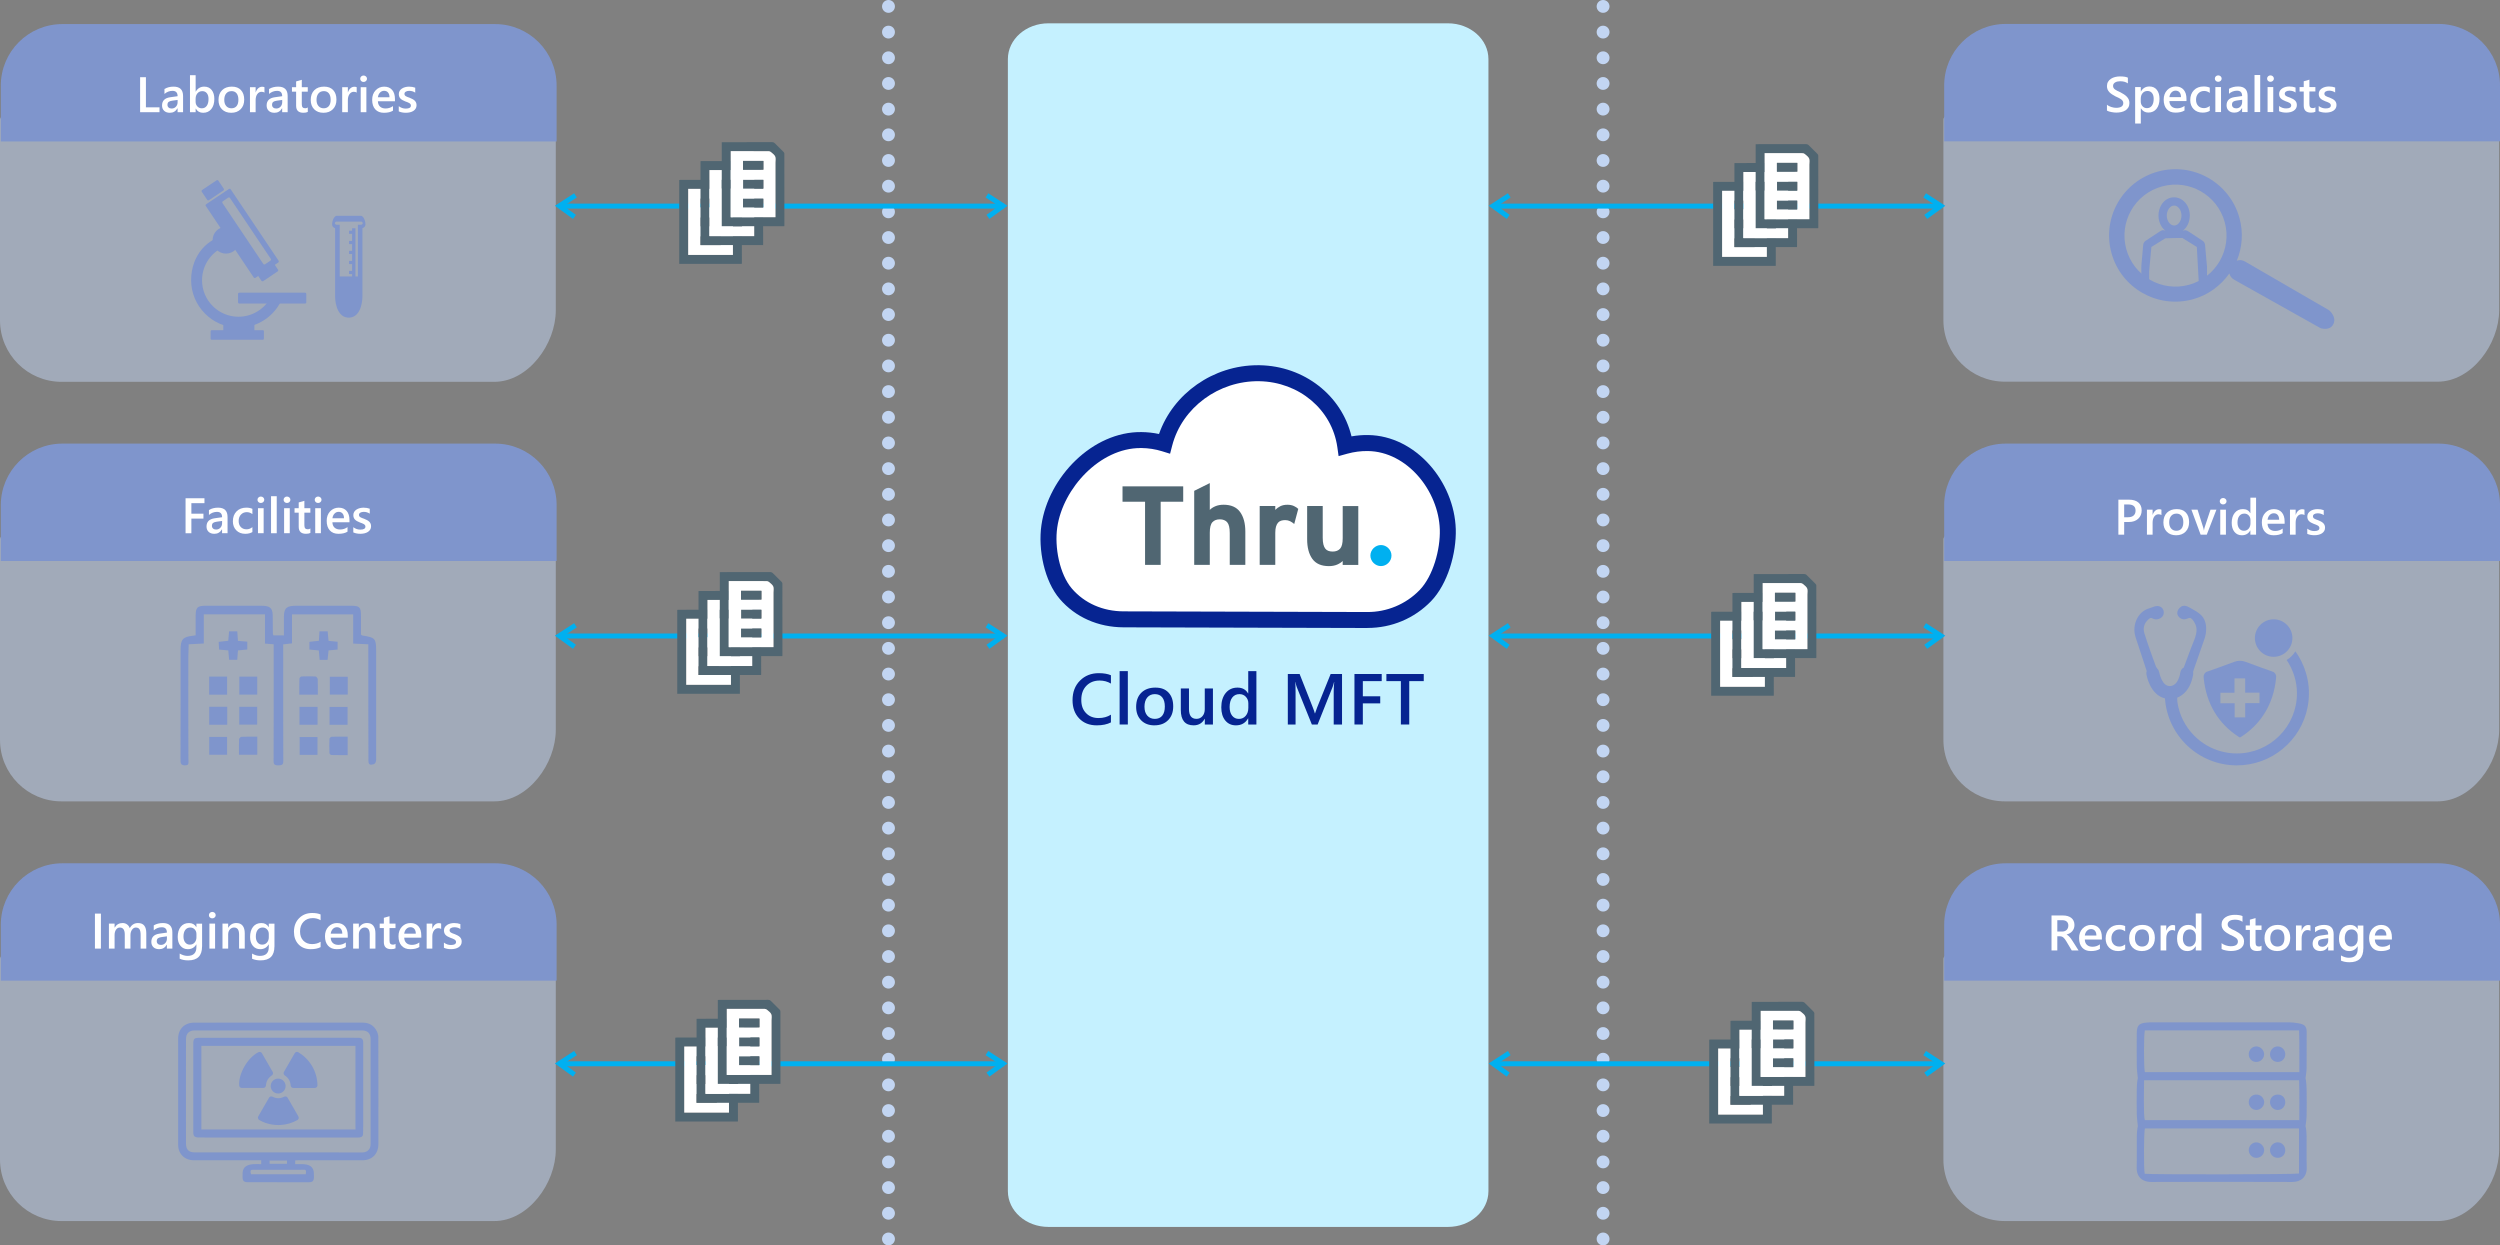 <svg xmlns="http://www.w3.org/2000/svg" id="b" viewBox="0 0 1200 597.78"><rect x="0" y="0" width="1200" height="597.78" fill="#808080" stroke="none"/><defs><style>.d,.e{fill:#7f95cc;}.f{fill:#c5f1ff;}.g{fill:#fff;}.h{fill:#506672;}.i{isolation:isolate;opacity:.5;}.i,.j{fill:#c2d5f2;}.e{fill-rule:evenodd;}.k{fill:#062491;}.l{fill:#00b0f0;}</style></defs><g id="c"><path class="f" d="M714.45,28.35v543.41c0,9.48-8.71,17.16-19.45,17.16h-191.77c-10.74,0-19.45-7.68-19.45-17.16V28.35c0-9.48,8.71-17.16,19.45-17.16h191.77c10.74,0,19.45,7.68,19.45,17.16Z"></path><path class="i" d="M1199.6,57.38v91.48c0,16.32-13.23,34.35-29.54,34.35h-207.69c-16.32,0-29.54-13.23-29.54-29.54V57.38c0-16.32,266.78-16.32,266.78,0Z"></path><path class="d" d="M1200,41.04v26.79h-266.79v-26.79c0-16.32,13.23-29.55,29.55-29.55h207.69c16.32,0,29.55,13.23,29.55,29.55Z"></path><ellipse class="j" cx="769.48" cy="594.7" rx="3.09" ry="3.08"></ellipse><ellipse class="j" cx="769.48" cy="582.37" rx="3.09" ry="3.08"></ellipse><ellipse class="j" cx="769.48" cy="570.04" rx="3.09" ry="3.08"></ellipse><ellipse class="j" cx="769.48" cy="557.72" rx="3.09" ry="3.08"></ellipse><ellipse class="j" cx="769.48" cy="545.39" rx="3.09" ry="3.08"></ellipse><ellipse class="j" cx="769.48" cy="533.07" rx="3.09" ry="3.08"></ellipse><ellipse class="j" cx="769.48" cy="520.74" rx="3.09" ry="3.08"></ellipse><path class="j" d="M769.48,505.34c1.71,0,3.09,1.38,3.09,3.08s-1.38,3.08-3.09,3.08-3.09-1.38-3.09-3.08,1.38-3.08,3.09-3.08Z"></path><ellipse class="j" cx="769.48" cy="496.09" rx="3.09" ry="3.08"></ellipse><ellipse class="j" cx="769.48" cy="483.77" rx="3.09" ry="3.08"></ellipse><ellipse class="j" cx="769.48" cy="471.44" rx="3.09" ry="3.08"></ellipse><ellipse class="j" cx="769.48" cy="459.12" rx="3.09" ry="3.08"></ellipse><ellipse class="j" cx="769.48" cy="446.79" rx="3.09" ry="3.08"></ellipse><ellipse class="j" cx="769.48" cy="434.47" rx="3.09" ry="3.08"></ellipse><ellipse class="j" cx="769.48" cy="422.14" rx="3.09" ry="3.08"></ellipse><ellipse class="j" cx="769.48" cy="409.82" rx="3.09" ry="3.08"></ellipse><ellipse class="j" cx="769.48" cy="397.49" rx="3.09" ry="3.08"></ellipse><ellipse class="j" cx="769.48" cy="385.17" rx="3.09" ry="3.08"></ellipse><ellipse class="j" cx="769.48" cy="372.84" rx="3.09" ry="3.08"></ellipse><ellipse class="j" cx="769.48" cy="360.51" rx="3.09" ry="3.08"></ellipse><ellipse class="j" cx="769.48" cy="348.19" rx="3.09" ry="3.08"></ellipse><ellipse class="j" cx="769.48" cy="335.86" rx="3.09" ry="3.08"></ellipse><ellipse class="j" cx="769.48" cy="323.54" rx="3.09" ry="3.08"></ellipse><ellipse class="j" cx="769.48" cy="311.21" rx="3.09" ry="3.08"></ellipse><ellipse class="j" cx="769.48" cy="298.89" rx="3.09" ry="3.08"></ellipse><ellipse class="j" cx="769.48" cy="286.56" rx="3.09" ry="3.08"></ellipse><ellipse class="j" cx="769.48" cy="274.24" rx="3.09" ry="3.08"></ellipse><ellipse class="j" cx="769.48" cy="261.91" rx="3.09" ry="3.08"></ellipse><ellipse class="j" cx="769.48" cy="249.59" rx="3.09" ry="3.08"></ellipse><ellipse class="j" cx="769.48" cy="237.26" rx="3.09" ry="3.08"></ellipse><ellipse class="j" cx="769.48" cy="224.94" rx="3.09" ry="3.08"></ellipse><ellipse class="j" cx="769.48" cy="212.61" rx="3.09" ry="3.08"></ellipse><ellipse class="j" cx="769.48" cy="200.29" rx="3.09" ry="3.08"></ellipse><ellipse class="j" cx="769.48" cy="187.96" rx="3.09" ry="3.08"></ellipse><ellipse class="j" cx="769.48" cy="175.64" rx="3.09" ry="3.08"></ellipse><ellipse class="j" cx="769.48" cy="163.31" rx="3.09" ry="3.08"></ellipse><path class="j" d="M769.48,147.9c1.71,0,3.09,1.38,3.09,3.08s-1.38,3.08-3.09,3.08-3.09-1.38-3.09-3.08,1.38-3.08,3.09-3.08Z"></path><ellipse class="j" cx="769.48" cy="138.66" rx="3.09" ry="3.08"></ellipse><ellipse class="j" cx="769.48" cy="126.33" rx="3.09" ry="3.08"></ellipse><ellipse class="j" cx="769.48" cy="114.01" rx="3.09" ry="3.08"></ellipse><ellipse class="j" cx="769.48" cy="101.68" rx="3.09" ry="3.08"></ellipse><ellipse class="j" cx="769.48" cy="89.36" rx="3.09" ry="3.08"></ellipse><ellipse class="j" cx="769.48" cy="77.03" rx="3.09" ry="3.08"></ellipse><ellipse class="j" cx="769.48" cy="64.71" rx="3.09" ry="3.08"></ellipse><ellipse class="j" cx="769.48" cy="52.38" rx="3.09" ry="3.08"></ellipse><ellipse class="j" cx="769.48" cy="40.06" rx="3.09" ry="3.08"></ellipse><path class="j" d="M769.48,24.65c1.71,0,3.09,1.38,3.09,3.08s-1.38,3.08-3.09,3.08-3.09-1.38-3.09-3.08,1.38-3.08,3.09-3.08Z"></path><ellipse class="j" cx="769.48" cy="15.41" rx="3.09" ry="3.08"></ellipse><ellipse class="j" cx="769.48" cy="3.08" rx="3.09" ry="3.08"></ellipse><rect class="l" x="717.71" y="97.73" width="213.31" height="2.39"></rect><path class="h" d="M852.36,92.79c0-.27-.16-.61-.35-.78-1.37-1.39-2.78-2.74-4.15-4.13-.41-.43-.84-.61-1.43-.61-7.86.02-15.71.02-23.57.02-.18,0-.37.04-.55.06v40.26h30.03c.02-.16.04-.27.04-.39,0-11.48,0-22.94-.02-34.42ZM848.09,97.14v26.18h-21.47v-31.72h5.62c4.21,0,8.42-.02,12.64.02.35,0,.78.2,1.06.43.74.67,1.68,1.27,2.04,2.14.37.84.12,1.96.12,2.96h0Z"></path><path class="g" d="M847.97,94.18c-.35-.86-1.29-1.47-2.04-2.14-.27-.24-.71-.43-1.06-.43-4.21-.04-8.42-.02-12.64-.02h-5.62v31.72h21.47v-26.18c0-1,.25-2.12-.12-2.96h0ZM842.25,118.61h-9.74v-4.19h9.74v4.19ZM842.27,109.58h-9.72v-4.21h9.72v4.21ZM842.29,100.47h-9.78v-4.19h9.78v4.19Z"></path><path class="h" d="M862.57,83.76c0-.27-.16-.61-.35-.78-1.37-1.39-2.78-2.74-4.15-4.13-.41-.43-.84-.61-1.43-.61-7.86.02-15.71.02-23.57.02-.18,0-.37.04-.55.06v40.26h30.03c.02-.16.04-.27.04-.39,0-11.48,0-22.94-.02-34.42ZM858.29,88.11v26.18h-21.47v-31.72h5.62c4.21,0,8.42-.02,12.64.02.35,0,.78.2,1.06.43.74.67,1.68,1.27,2.04,2.14.37.84.12,1.96.12,2.96h0Z"></path><path class="g" d="M858.18,85.16c-.35-.86-1.29-1.47-2.04-2.14-.27-.24-.71-.43-1.06-.43-4.21-.04-8.42-.02-12.64-.02h-5.62v31.72h21.47v-26.18c0-1,.25-2.12-.12-2.96h0ZM852.46,109.59h-9.74v-4.19h9.74v4.19ZM852.48,100.55h-9.72v-4.21h9.72v4.21ZM852.5,91.44h-9.78v-4.19h9.78v4.19Z"></path><path class="h" d="M872.77,74.7c0-.27-.16-.61-.35-.78-1.37-1.39-2.78-2.74-4.15-4.13-.41-.43-.84-.61-1.43-.61-7.86.02-15.71.02-23.57.02-.18,0-.37.04-.55.06v40.26h30.03c.02-.16.04-.27.04-.39,0-11.48,0-22.94-.02-34.42ZM868.5,79.05v26.18h-21.47v-31.72h5.62c4.21,0,8.42-.02,12.64.02.35,0,.78.2,1.06.43.74.67,1.68,1.27,2.04,2.14.37.84.12,1.96.12,2.96h0Z"></path><path class="g" d="M868.38,76.09c-.35-.86-1.29-1.47-2.04-2.14-.27-.24-.71-.43-1.06-.43-4.21-.04-8.42-.02-12.64-.02h-5.62v31.72h21.47v-26.18c0-1,.25-2.12-.12-2.96h0ZM862.66,100.52h-9.74v-4.19h9.74v4.19ZM862.68,91.49h-9.72v-4.21h9.72v4.21ZM862.7,82.38h-9.78v-4.19h9.78v4.19Z"></path><rect class="h" x="852.93" y="78.19" width="9.78" height="4.19"></rect><rect class="h" x="852.93" y="96.33" width="9.74" height="4.19"></rect><rect class="h" x="852.97" y="87.28" width="9.72" height="4.21"></rect><polygon class="l" points="723.25 105.09 714.55 98.78 723.79 92.77 725.09 94.78 718.78 98.89 724.65 103.14 723.25 105.09"></polygon><ellipse class="j" cx="426.47" cy="594.7" rx="3.09" ry="3.08"></ellipse><ellipse class="j" cx="426.47" cy="582.37" rx="3.09" ry="3.08"></ellipse><ellipse class="j" cx="426.47" cy="570.04" rx="3.09" ry="3.08"></ellipse><ellipse class="j" cx="426.47" cy="557.72" rx="3.09" ry="3.08"></ellipse><ellipse class="j" cx="426.47" cy="545.39" rx="3.09" ry="3.08"></ellipse><ellipse class="j" cx="426.47" cy="533.07" rx="3.09" ry="3.08"></ellipse><ellipse class="j" cx="426.47" cy="520.74" rx="3.09" ry="3.08"></ellipse><path class="j" d="M426.47,505.34c1.71,0,3.09,1.38,3.09,3.08s-1.38,3.08-3.09,3.08-3.09-1.38-3.09-3.08,1.38-3.08,3.09-3.08Z"></path><ellipse class="j" cx="426.47" cy="496.09" rx="3.09" ry="3.08"></ellipse><ellipse class="j" cx="426.47" cy="483.77" rx="3.09" ry="3.08"></ellipse><ellipse class="j" cx="426.47" cy="471.44" rx="3.09" ry="3.08"></ellipse><ellipse class="j" cx="426.47" cy="459.12" rx="3.09" ry="3.08"></ellipse><ellipse class="j" cx="426.47" cy="446.79" rx="3.09" ry="3.08"></ellipse><ellipse class="j" cx="426.47" cy="434.47" rx="3.09" ry="3.08"></ellipse><ellipse class="j" cx="426.47" cy="422.14" rx="3.09" ry="3.08"></ellipse><ellipse class="j" cx="426.47" cy="409.82" rx="3.09" ry="3.08"></ellipse><ellipse class="j" cx="426.47" cy="397.49" rx="3.09" ry="3.08"></ellipse><ellipse class="j" cx="426.47" cy="385.17" rx="3.09" ry="3.08"></ellipse><ellipse class="j" cx="426.47" cy="372.84" rx="3.09" ry="3.08"></ellipse><ellipse class="j" cx="426.47" cy="360.51" rx="3.09" ry="3.08"></ellipse><ellipse class="j" cx="426.47" cy="348.19" rx="3.09" ry="3.08"></ellipse><ellipse class="j" cx="426.47" cy="335.86" rx="3.09" ry="3.08"></ellipse><ellipse class="j" cx="426.47" cy="323.54" rx="3.09" ry="3.08"></ellipse><ellipse class="j" cx="426.47" cy="311.21" rx="3.09" ry="3.08"></ellipse><ellipse class="j" cx="426.47" cy="298.89" rx="3.09" ry="3.08"></ellipse><ellipse class="j" cx="426.47" cy="286.56" rx="3.09" ry="3.08"></ellipse><ellipse class="j" cx="426.47" cy="274.24" rx="3.09" ry="3.08"></ellipse><ellipse class="j" cx="426.47" cy="261.91" rx="3.09" ry="3.08"></ellipse><ellipse class="j" cx="426.47" cy="249.59" rx="3.09" ry="3.08"></ellipse><ellipse class="j" cx="426.47" cy="237.26" rx="3.09" ry="3.08"></ellipse><ellipse class="j" cx="426.47" cy="224.94" rx="3.09" ry="3.08"></ellipse><ellipse class="j" cx="426.47" cy="212.61" rx="3.09" ry="3.08"></ellipse><ellipse class="j" cx="426.47" cy="200.29" rx="3.09" ry="3.08"></ellipse><ellipse class="j" cx="426.47" cy="187.96" rx="3.09" ry="3.08"></ellipse><ellipse class="j" cx="426.47" cy="175.64" rx="3.09" ry="3.08"></ellipse><ellipse class="j" cx="426.47" cy="163.31" rx="3.09" ry="3.08"></ellipse><path class="j" d="M426.47,147.9c1.71,0,3.09,1.38,3.09,3.08s-1.38,3.08-3.09,3.08-3.09-1.38-3.09-3.08,1.38-3.08,3.09-3.08Z"></path><ellipse class="j" cx="426.47" cy="138.66" rx="3.09" ry="3.08"></ellipse><ellipse class="j" cx="426.47" cy="126.33" rx="3.09" ry="3.08"></ellipse><ellipse class="j" cx="426.47" cy="114.01" rx="3.09" ry="3.08"></ellipse><ellipse class="j" cx="426.47" cy="101.68" rx="3.09" ry="3.08"></ellipse><ellipse class="j" cx="426.47" cy="89.36" rx="3.09" ry="3.08"></ellipse><ellipse class="j" cx="426.47" cy="77.03" rx="3.09" ry="3.08"></ellipse><ellipse class="j" cx="426.47" cy="64.71" rx="3.09" ry="3.08"></ellipse><ellipse class="j" cx="426.47" cy="52.38" rx="3.09" ry="3.08"></ellipse><ellipse class="j" cx="426.47" cy="40.06" rx="3.09" ry="3.08"></ellipse><path class="j" d="M426.47,24.65c1.71,0,3.09,1.38,3.09,3.08s-1.38,3.08-3.09,3.08-3.09-1.38-3.09-3.08,1.38-3.08,3.09-3.08Z"></path><ellipse class="j" cx="426.47" cy="15.41" rx="3.09" ry="3.08"></ellipse><ellipse class="j" cx="426.47" cy="3.08" rx="3.09" ry="3.08"></ellipse><path class="i" d="M1199.6,258.83v91.48c0,16.32-13.23,34.35-29.54,34.35h-207.69c-16.32,0-29.54-13.23-29.54-29.54v-96.29c0-16.32,266.78-16.32,266.78,0Z"></path><path class="d" d="M1200,242.48v26.79h-266.79v-26.79c0-16.32,13.23-29.55,29.55-29.55h207.69c16.32,0,29.55,13.23,29.55,29.55Z"></path><path class="i" d="M1199.6,460.28v91.48c0,16.32-13.23,34.35-29.54,34.35h-207.69c-16.32,0-29.54-13.23-29.54-29.54v-96.29c0-16.32,266.78-16.32,266.78,0Z"></path><path class="d" d="M1200,443.93v26.79h-266.79v-26.79c0-16.32,13.23-29.55,29.55-29.55h207.69c16.32,0,29.55,13.23,29.55,29.55Z"></path><path class="i" d="M266.78,57.45v91.48c0,16.32-13.23,34.35-29.54,34.35H29.54c-16.32,0-29.54-13.23-29.54-29.54V57.45c0-16.32,266.78-16.32,266.78,0Z"></path><path class="d" d="M267.17,41.1v26.79H.39v-26.79C.39,24.78,13.61,11.56,29.93,11.56h207.69c16.32,0,29.55,13.23,29.55,29.55Z"></path><path class="i" d="M266.78,258.83v91.48c0,16.32-13.23,34.35-29.54,34.35H29.54c-16.32,0-29.54-13.23-29.54-29.54v-96.29c0-16.32,266.78-16.32,266.78,0Z"></path><path class="d" d="M267.17,242.48v26.79H.39v-26.79c0-16.32,13.23-29.55,29.55-29.55h207.69c16.32,0,29.55,13.23,29.55,29.55Z"></path><path class="i" d="M266.78,460.28v91.48c0,16.32-13.23,34.35-29.54,34.35H29.54c-16.32,0-29.54-13.23-29.54-29.54v-96.29c0-16.32,266.78-16.32,266.78,0Z"></path><path class="d" d="M267.17,443.93v26.79H.39v-26.79c0-16.32,13.23-29.55,29.55-29.55h207.69c16.32,0,29.55,13.23,29.55,29.55Z"></path><rect class="l" x="717.71" y="304.08" width="213.31" height="2.39"></rect><path class="h" d="M851.41,299.14c0-.27-.16-.61-.35-.78-1.37-1.39-2.78-2.74-4.15-4.13-.41-.43-.84-.61-1.43-.61-7.86.02-15.71.02-23.57.02-.18,0-.37.04-.55.06v40.26h30.03c.02-.16.04-.27.04-.39,0-11.48,0-22.94-.02-34.42ZM847.14,303.49v26.18h-21.47v-31.72h5.62c4.21,0,8.42-.02,12.64.02.35,0,.78.2,1.06.43.74.67,1.68,1.27,2.04,2.14.37.84.12,1.96.12,2.96h0Z"></path><path class="g" d="M847.02,300.53c-.35-.86-1.29-1.47-2.04-2.14-.27-.24-.71-.43-1.06-.43-4.21-.04-8.42-.02-12.64-.02h-5.62v31.72h21.47v-26.18c0-1,.25-2.12-.12-2.96h0ZM841.3,324.96h-9.74v-4.19h9.74v4.19ZM841.32,315.93h-9.72v-4.21h9.72v4.21ZM841.34,306.82h-9.78v-4.19h9.78v4.19Z"></path><path class="h" d="M861.62,290.12c0-.27-.16-.61-.35-.78-1.37-1.39-2.78-2.74-4.15-4.13-.41-.43-.84-.61-1.43-.61-7.86.02-15.71.02-23.57.02-.18,0-.37.04-.55.06v40.26h30.03c.02-.16.04-.27.04-.39,0-11.48,0-22.94-.02-34.42ZM857.35,294.47v26.18h-21.47v-31.72h5.62c4.21,0,8.42-.02,12.64.02.35,0,.78.2,1.06.43.74.67,1.68,1.27,2.04,2.14.37.84.12,1.96.12,2.96h0Z"></path><path class="g" d="M857.23,291.51c-.35-.86-1.29-1.47-2.04-2.14-.27-.24-.71-.43-1.06-.43-4.21-.04-8.42-.02-12.64-.02h-5.62v31.72h21.47v-26.18c0-1,.25-2.12-.12-2.96h0ZM851.51,315.94h-9.74v-4.19h9.74v4.19ZM851.53,306.91h-9.72v-4.21h9.72v4.21ZM851.55,297.8h-9.78v-4.19h9.78v4.19Z"></path><path class="h" d="M871.83,281.05c0-.27-.16-.61-.35-.78-1.37-1.39-2.78-2.74-4.15-4.13-.41-.43-.84-.61-1.43-.61-7.86.02-15.71.02-23.57.02-.18,0-.37.04-.55.06v40.26h30.03c.02-.16.04-.27.04-.39,0-11.48,0-22.94-.02-34.42ZM867.56,285.4v26.18h-21.47v-31.72h5.62c4.21,0,8.42-.02,12.64.02.35,0,.78.2,1.06.43.74.67,1.68,1.27,2.04,2.14.37.84.12,1.96.12,2.96h0Z"></path><path class="g" d="M867.44,282.45c-.35-.86-1.29-1.47-2.04-2.14-.27-.24-.71-.43-1.06-.43-4.21-.04-8.42-.02-12.64-.02h-5.62v31.72h21.47v-26.18c0-1,.25-2.12-.12-2.96h0ZM861.72,306.88h-9.74v-4.19h9.74v4.19ZM861.74,297.85h-9.72v-4.21h9.72v4.21ZM861.76,288.73h-9.78v-4.19h9.78v4.19Z"></path><rect class="h" x="851.98" y="284.54" width="9.78" height="4.19"></rect><rect class="h" x="851.98" y="302.68" width="9.74" height="4.19"></rect><rect class="h" x="852.02" y="293.63" width="9.72" height="4.21"></rect><polygon class="l" points="723.25 311.44 714.55 305.13 723.79 299.13 725.09 301.13 718.78 305.24 724.65 309.5 723.25 311.44"></polygon><rect class="l" x="717.71" y="509.42" width="213.31" height="2.39"></rect><path class="h" d="M850.47,504.48c0-.27-.16-.61-.35-.78-1.37-1.39-2.78-2.74-4.15-4.13-.41-.43-.84-.61-1.43-.61-7.86.02-15.71.02-23.57.02-.18,0-.37.04-.55.06v40.26h30.03c.02-.16.04-.27.04-.39,0-11.48,0-22.94-.02-34.42ZM846.2,508.83v26.18h-21.47v-31.72h5.62c4.21,0,8.42-.02,12.64.02.35,0,.78.2,1.06.43.74.67,1.68,1.27,2.04,2.14.37.84.12,1.96.12,2.96h0Z"></path><path class="g" d="M846.08,505.87c-.35-.86-1.29-1.47-2.04-2.14-.27-.24-.71-.43-1.06-.43-4.21-.04-8.42-.02-12.64-.02h-5.62v31.72h21.47v-26.18c0-1,.25-2.12-.12-2.96h0ZM840.36,530.3h-9.74v-4.19h9.74v4.19ZM840.38,521.27h-9.72v-4.21h9.72v4.21ZM840.4,512.16h-9.78v-4.19h9.78v4.19Z"></path><path class="h" d="M860.68,495.46c0-.27-.16-.61-.35-.78-1.37-1.39-2.78-2.74-4.15-4.13-.41-.43-.84-.61-1.43-.61-7.86.02-15.71.02-23.57.02-.18,0-.37.04-.55.06v40.26h30.03c.02-.16.04-.27.04-.39,0-11.48,0-22.94-.02-34.42ZM856.4,499.81v26.18h-21.47v-31.72h5.62c4.21,0,8.42-.02,12.64.02.35,0,.78.2,1.06.43.74.67,1.68,1.27,2.04,2.14.37.84.12,1.96.12,2.96h0Z"></path><path class="g" d="M856.29,496.85c-.35-.86-1.29-1.47-2.04-2.14-.27-.24-.71-.43-1.06-.43-4.21-.04-8.42-.02-12.64-.02h-5.62v31.72h21.47v-26.18c0-1,.25-2.12-.12-2.96h0ZM850.57,521.28h-9.74v-4.19h9.74v4.19ZM850.59,512.25h-9.72v-4.21h9.72v4.21ZM850.61,503.14h-9.78v-4.19h9.78v4.19Z"></path><path class="h" d="M870.88,486.39c0-.27-.16-.61-.35-.78-1.37-1.39-2.78-2.74-4.15-4.13-.41-.43-.84-.61-1.43-.61-7.86.02-15.71.02-23.57.02-.18,0-.37.04-.55.06v40.26h30.03c.02-.16.04-.27.04-.39,0-11.48,0-22.94-.02-34.42ZM866.61,490.74v26.18h-21.47v-31.72h5.62c4.21,0,8.42-.02,12.64.02.35,0,.78.2,1.06.43.74.67,1.68,1.27,2.04,2.14.37.84.12,1.96.12,2.96h0Z"></path><path class="g" d="M866.49,487.79c-.35-.86-1.29-1.47-2.04-2.14-.27-.24-.71-.43-1.06-.43-4.21-.04-8.42-.02-12.64-.02h-5.62v31.72h21.47v-26.18c0-1,.25-2.12-.12-2.96h0ZM860.77,512.22h-9.74v-4.19h9.74v4.19ZM860.79,503.19h-9.72v-4.21h9.72v4.21ZM860.81,494.07h-9.78v-4.19h9.78v4.19Z"></path><rect class="h" x="851.04" y="489.88" width="9.78" height="4.19"></rect><rect class="h" x="851.04" y="508.02" width="9.74" height="4.19"></rect><rect class="h" x="851.08" y="498.97" width="9.72" height="4.21"></rect><polygon class="l" points="723.25 516.78 714.55 510.47 723.79 504.46 725.09 506.47 718.78 510.58 724.65 514.84 723.25 516.78"></polygon><rect class="l" x="268.54" y="97.73" width="213.31" height="2.39"></rect><path class="h" d="M356.08,91.84c0-.27-.16-.61-.35-.78-1.37-1.39-2.78-2.74-4.15-4.13-.41-.43-.84-.61-1.43-.61-7.86.02-15.71.02-23.57.02-.18,0-.37.04-.55.06v40.26h30.03c.02-.16.04-.27.04-.39,0-11.48,0-22.94-.02-34.42ZM351.81,96.19v26.18h-21.47v-31.72h5.62c4.21,0,8.42-.02,12.64.02.35,0,.78.2,1.06.43.74.67,1.68,1.27,2.04,2.14.37.84.12,1.96.12,2.96h0Z"></path><path class="g" d="M351.69,93.23c-.35-.86-1.29-1.47-2.04-2.14-.27-.24-.71-.43-1.06-.43-4.21-.04-8.42-.02-12.64-.02h-5.62v31.72h21.47v-26.18c0-1,.25-2.12-.12-2.96h0ZM345.97,117.66h-9.74v-4.19h9.74v4.19ZM345.99,108.63h-9.72v-4.21h9.72v4.21ZM346.01,99.52h-9.78v-4.19h9.78v4.19Z"></path><path class="h" d="M366.29,82.81c0-.27-.16-.61-.35-.78-1.37-1.39-2.78-2.74-4.15-4.13-.41-.43-.84-.61-1.43-.61-7.86.02-15.71.02-23.57.02-.18,0-.37.04-.55.06v40.26h30.03c.02-.16.04-.27.04-.39,0-11.48,0-22.94-.02-34.42ZM362.02,87.16v26.18h-21.47v-31.72h5.62c4.21,0,8.42-.02,12.64.02.35,0,.78.2,1.06.43.74.67,1.68,1.27,2.04,2.14.37.84.12,1.96.12,2.96h0Z"></path><path class="g" d="M361.9,84.21c-.35-.86-1.29-1.47-2.04-2.14-.27-.24-.71-.43-1.06-.43-4.21-.04-8.42-.02-12.64-.02h-5.62v31.72h21.47v-26.18c0-1,.25-2.12-.12-2.96h0ZM356.18,108.64h-9.74v-4.19h9.74v4.19ZM356.2,99.6h-9.72v-4.21h9.72v4.21ZM356.22,90.49h-9.78v-4.19h9.78v4.19Z"></path><path class="h" d="M376.49,73.75c0-.27-.16-.61-.35-.78-1.37-1.39-2.78-2.74-4.15-4.13-.41-.43-.84-.61-1.43-.61-7.86.02-15.71.02-23.57.02-.18,0-.37.04-.55.06v40.26h30.03c.02-.16.04-.27.04-.39,0-11.48,0-22.94-.02-34.42ZM372.22,78.1v26.18h-21.47v-31.72h5.62c4.21,0,8.42-.02,12.64.02.35,0,.78.2,1.06.43.74.67,1.68,1.27,2.04,2.14.37.84.12,1.96.12,2.96h0Z"></path><path class="g" d="M372.11,75.14c-.35-.86-1.29-1.47-2.04-2.14-.27-.24-.71-.43-1.06-.43-4.21-.04-8.42-.02-12.64-.02h-5.62v31.72h21.47v-26.18c0-1,.25-2.12-.12-2.96h0ZM366.38,99.58h-9.74v-4.19h9.74v4.19ZM366.4,90.54h-9.72v-4.21h9.72v4.21ZM366.42,81.43h-9.78v-4.19h9.78v4.19Z"></path><rect class="h" x="356.65" y="95.38" width="9.74" height="4.19"></rect><rect class="h" x="356.65" y="77.24" width="9.78" height="4.19"></rect><rect class="h" x="356.69" y="86.33" width="9.72" height="4.21"></rect><polygon class="l" points="275.04 105.09 266.35 98.78 275.58 92.77 276.89 94.78 270.57 98.89 276.45 103.14 275.04 105.09"></polygon><rect class="l" x="268.54" y="304.08" width="213.31" height="2.39"></rect><path class="h" d="M355.13,298.19c0-.27-.16-.61-.35-.78-1.37-1.39-2.78-2.74-4.15-4.13-.41-.43-.84-.61-1.43-.61-7.86.02-15.71.02-23.57.02-.18,0-.37.04-.55.06v40.26h30.03c.02-.16.04-.27.04-.39,0-11.48,0-22.94-.02-34.42ZM350.86,302.54v26.18h-21.47v-31.72h5.62c4.21,0,8.42-.02,12.64.02.35,0,.78.2,1.06.43.74.67,1.68,1.27,2.04,2.14.37.84.12,1.96.12,2.96h0Z"></path><path class="g" d="M350.75,299.58c-.35-.86-1.29-1.47-2.04-2.14-.27-.24-.71-.43-1.06-.43-4.21-.04-8.42-.02-12.64-.02h-5.62v31.72h21.47v-26.18c0-1,.25-2.12-.12-2.96h0ZM345.02,324.01h-9.74v-4.19h9.74v4.19ZM345.04,314.98h-9.72v-4.21h9.72v4.21ZM345.06,305.87h-9.78v-4.19h9.78v4.19Z"></path><path class="h" d="M365.34,289.17c0-.27-.16-.61-.35-.78-1.37-1.39-2.78-2.74-4.15-4.13-.41-.43-.84-.61-1.43-.61-7.86.02-15.71.02-23.57.02-.18,0-.37.04-.55.06v40.26h30.03c.02-.16.04-.27.04-.39,0-11.48,0-22.94-.02-34.42ZM361.07,293.52v26.18h-21.47v-31.72h5.62c4.21,0,8.42-.02,12.64.02.35,0,.78.2,1.06.43.74.67,1.68,1.27,2.04,2.14.37.84.12,1.96.12,2.96h0Z"></path><path class="g" d="M360.95,290.56c-.35-.86-1.29-1.47-2.04-2.14-.27-.24-.71-.43-1.06-.43-4.21-.04-8.42-.02-12.64-.02h-5.62v31.72h21.47v-26.18c0-1,.25-2.12-.12-2.96h0ZM355.23,314.99h-9.74v-4.19h9.74v4.19ZM355.25,305.96h-9.72v-4.21h9.72v4.21ZM355.27,296.85h-9.78v-4.19h9.78v4.19Z"></path><path class="h" d="M375.55,280.11c0-.27-.16-.61-.35-.78-1.37-1.39-2.78-2.74-4.15-4.13-.41-.43-.84-.61-1.43-.61-7.86.02-15.71.02-23.57.02-.18,0-.37.04-.55.06v40.26h30.03c.02-.16.04-.27.04-.39,0-11.48,0-22.94-.02-34.42ZM371.28,284.45v26.18h-21.47v-31.72h5.62c4.21,0,8.42-.02,12.64.02.35,0,.78.2,1.06.43.74.67,1.68,1.27,2.04,2.14.37.84.12,1.96.12,2.96h0Z"></path><path class="g" d="M371.16,281.5c-.35-.86-1.29-1.47-2.04-2.14-.27-.24-.71-.43-1.06-.43-4.21-.04-8.42-.02-12.64-.02h-5.62v31.72h21.47v-26.18c0-1,.25-2.12-.12-2.96h0ZM365.44,305.93h-9.74v-4.19h9.74v4.19ZM365.46,296.9h-9.72v-4.21h9.72v4.21ZM365.48,287.79h-9.78v-4.19h9.78v4.19Z"></path><rect class="h" x="355.7" y="283.59" width="9.78" height="4.19"></rect><rect class="h" x="355.7" y="301.73" width="9.74" height="4.19"></rect><rect class="h" x="355.74" y="292.68" width="9.72" height="4.21"></rect><polygon class="l" points="275.04 311.44 266.35 305.13 275.58 299.13 276.89 301.13 270.57 305.24 276.45 309.5 275.04 311.44"></polygon><rect class="l" x="268.54" y="509.42" width="213.31" height="2.39"></rect><path class="h" d="M354.19,503.53c0-.27-.16-.61-.35-.78-1.37-1.39-2.78-2.74-4.15-4.13-.41-.43-.84-.61-1.43-.61-7.86.02-15.71.02-23.57.02-.18,0-.37.04-.55.06v40.26h30.03c.02-.16.04-.27.04-.39,0-11.48,0-22.94-.02-34.42ZM349.92,507.88v26.18h-21.47v-31.72h5.62c4.21,0,8.42-.02,12.64.02.35,0,.78.2,1.06.43.74.67,1.68,1.27,2.04,2.14.37.84.12,1.96.12,2.96h0Z"></path><path class="g" d="M349.8,504.92c-.35-.86-1.29-1.47-2.04-2.14-.27-.24-.71-.43-1.06-.43-4.21-.04-8.42-.02-12.64-.02h-5.62v31.72h21.47v-26.18c0-1,.25-2.12-.12-2.96h0ZM344.08,529.35h-9.74v-4.19h9.74v4.19ZM344.1,520.32h-9.72v-4.21h9.72v4.21ZM344.12,511.21h-9.78v-4.19h9.78v4.19Z"></path><path class="h" d="M364.4,494.51c0-.27-.16-.61-.35-.78-1.37-1.39-2.78-2.74-4.15-4.13-.41-.43-.84-.61-1.43-.61-7.86.02-15.71.02-23.57.02-.18,0-.37.04-.55.06v40.26h30.03c.02-.16.04-.27.04-.39,0-11.48,0-22.94-.02-34.42ZM360.13,498.86v26.18h-21.47v-31.72h5.62c4.21,0,8.42-.02,12.64.02.35,0,.78.2,1.06.43.74.67,1.68,1.27,2.04,2.14.37.84.12,1.96.12,2.96h0Z"></path><path class="g" d="M360.01,495.9c-.35-.86-1.29-1.47-2.04-2.14-.27-.24-.71-.43-1.06-.43-4.21-.04-8.42-.02-12.64-.02h-5.62v31.72h21.47v-26.18c0-1,.25-2.12-.12-2.96h0ZM354.29,520.33h-9.74v-4.19h9.74v4.19ZM354.31,511.3h-9.72v-4.21h9.72v4.21ZM354.33,502.19h-9.78v-4.19h9.78v4.19Z"></path><path class="h" d="M374.6,485.44c0-.27-.16-.61-.35-.78-1.37-1.39-2.78-2.74-4.15-4.13-.41-.43-.84-.61-1.43-.61-7.86.02-15.71.02-23.57.02-.18,0-.37.04-.55.06v40.26h30.03c.02-.16.04-.27.04-.39,0-11.48,0-22.94-.02-34.42ZM370.33,489.79v26.18h-21.47v-31.72h5.62c4.21,0,8.42-.02,12.64.02.35,0,.78.2,1.06.43.74.67,1.68,1.27,2.04,2.14.37.84.12,1.96.12,2.96h0Z"></path><path class="g" d="M370.22,486.84c-.35-.86-1.29-1.47-2.04-2.14-.27-.24-.71-.43-1.06-.43-4.21-.04-8.42-.02-12.64-.02h-5.62v31.72h21.47v-26.18c0-1,.25-2.12-.12-2.96h0ZM364.49,511.27h-9.74v-4.19h9.74v4.19ZM364.51,502.24h-9.72v-4.21h9.72v4.21ZM364.53,493.12h-9.78v-4.19h9.78v4.19Z"></path><rect class="h" x="354.76" y="488.93" width="9.78" height="4.19"></rect><rect class="h" x="354.76" y="507.07" width="9.74" height="4.19"></rect><rect class="h" x="354.8" y="498.02" width="9.72" height="4.21"></rect><polygon class="l" points="275.04 516.78 266.35 510.47 275.58 504.46 276.89 506.47 270.57 510.58 276.45 514.84 275.04 516.78"></polygon><polygon class="l" points="474.92 105.09 483.61 98.78 474.37 92.77 473.07 94.78 479.38 98.89 473.51 103.14 474.92 105.09"></polygon><polygon class="l" points="474.92 311.44 483.61 305.13 474.37 299.13 473.07 301.13 479.38 305.24 473.51 309.5 474.92 311.44"></polygon><polygon class="l" points="474.92 516.78 483.61 510.47 474.37 504.46 473.07 506.47 479.38 510.58 473.51 514.84 474.92 516.78"></polygon><polygon class="l" points="925.04 105.09 933.74 98.78 924.5 92.77 923.2 94.78 929.51 98.89 923.64 103.14 925.04 105.09"></polygon><polygon class="l" points="925.04 311.44 933.74 305.13 924.5 299.13 923.2 301.13 929.51 305.24 923.64 309.5 925.04 311.44"></polygon><polygon class="l" points="925.04 516.78 933.74 510.47 924.5 504.46 923.2 506.47 929.51 510.58 923.64 514.84 925.04 516.78"></polygon><path class="d" d="M169.53,308.91v-13.99h-29.37v13.9c-2.14.17-2.07.31-4.22.48v5.59c0,16.33-.03,32.66.04,48.99.01,2.44.29,3.49-2.33,3.5-2.63,0-2.33-1.07-2.32-3.51.07-16.06.04-32.12.04-48.18v-6.43c-2.15-.12-2.04-.22-4.18-.34v-14.04h-29.37v14c-2.6.14-4.82.25-7.24.38-.07,1.04-.18,4.87-.18,5.78-.01,16.33-.05,32.66.04,48.99.01,2.61.48,3.35-1.98,3.34-1.74-.22-1.82-.93-1.81-3.35.06-17.4.03-34.8.03-52.2,0-4.92,1.1-6.15,5.93-6.67.33-.03.65-.1,1.3-.21,0-2.78,0-6.54,0-9.33.01-4.07.8-4.86,4.93-4.86,8.77-.01,17.53-.02,26.3,0,4.08,0,5.74.7,5.76,4.72.01,2.61.04,6.19.08,8.8,0,.18.15.36.31.71h4.99c0-2.7,0-6.32,0-8.97,0-4.51,1.69-5.26,6.14-5.26,8.63,0,17.27,0,25.9,0,4.36,0,4.95.6,4.95,4.92,0,2.73,0,6.43,0,8.94.39.28.49.4.61.42,6.39,1.03,6.68,1.37,6.68,7.98,0,16.86,0,33.73,0,50.59.15,3.06-.9,3.31-2.41,3.45-1.6.14-1.29-2.1-1.3-3.21-.08-16.33-.06-32.66-.06-48.99v-5.59s-4.76-.23-7.24-.34Z"></path><path class="d" d="M153.03,312.21c-1.57-.15-2.94-.28-4.51-.43v-3.71c1.56-.17,2.98-.32,4.55-.49.09-1.54.18-2.91.27-4.53h3.93c.16,1.63.29,3,.43,4.56,1.47.14,2.83.28,4.35.43v3.74c-1.46.14-2.82.27-4.34.42-.15,1.48-.3,2.9-.47,4.52h-3.81c-.13-1.46-.26-2.88-.4-4.5Z"></path><path class="d" d="M109.57,312.2c-1.51-.14-2.81-.26-4.4-.41-.07-1.24-.13-2.38-.2-3.7,1.67-.19,3.08-.35,4.59-.52.14-1.53.26-2.9.41-4.54h3.92c.12,1.63.21,3,.33,4.58,1.51.13,2.88.25,4.47.39v3.76c-1.44.14-2.86.28-4.47.44-.11,1.49-.22,2.91-.34,4.51h-3.9c-.13-1.47-.26-2.9-.4-4.52h0Z"></path><path class="d" d="M114.84,347.81v-8.56h8.6v8.56s-8.6,0-8.6,0Z"></path><path class="d" d="M143.75,347.88v-8.59h8.67v8.59h-8.67Z"></path><path class="d" d="M166.83,347.9h-8.64v-8.57h8.64v8.57Z"></path><path class="d" d="M114.87,324.78h8.6v8.63h-8.6v-8.63Z"></path><path class="d" d="M158.31,324.84h8.6v8.56h-8.6v-8.56Z"></path><path class="d" d="M109.07,339.25v8.63h-8.66v-8.63h8.66Z"></path><path class="d" d="M100.4,333.45v-8.69h8.62v8.69h-8.62Z"></path><path class="d" d="M152.55,333.45h-8.88c0-2.71-.04-5.2.05-7.69.01-.38.64-1.05,1-1.06,2.24-.1,4.5-.1,6.74.02.39.02,1.02.8,1.04,1.25.1,2.37.05,4.75.05,7.48h0Z"></path><path class="d" d="M100.42,353.72h8.59v8.56h-8.59v-8.56Z"></path><path class="d" d="M123.49,353.6v8.68h-8.78c0-2.63-.06-5.06.05-7.48.02-.41.73-1.12,1.14-1.14,2.43-.11,4.86-.05,7.59-.05h0Z"></path><path class="d" d="M166.88,353.59v8.86c-2.69,0-5.23.03-7.78-.04-.34,0-.94-.56-.96-.87-.08-2.33-.1-4.66,0-6.98.01-.34.73-.91,1.13-.92,2.43-.09,4.87-.04,7.6-.04Z"></path><path class="d" d="M152.39,362.34h-8.56v-8.57h8.56v8.57Z"></path><path class="d" d="M1107.17,545.44c-.06-3.53-.54-5.12-.52-4.87.19-1.7.49-3.3.52-4.91.07-4.26.08-8.53,0-12.79-.07-3.74-.53-5.55-.51-5.28.19-1.73.49-3.33.51-4.94.06-4.83-.02-12.54.03-17.37.03-3.19-1.6-3.8-4.91-4.25-1.05-.14-2.11-.3-3.16-.3-21.17-.02-44.26-.01-65.43-.01-.43,0-.85-.01-1.28,0-4.74.21-6.77.43-6.78,5.2-.01,4.34-.06,11.55.02,15.89.03,1.96.33,3.91.5,5.83.03-.31-.44,1.28-.5,4.81-.07,4.12-.08,8.24,0,12.36.04,1.96.33,3.91.51,5.85.03-.27-.46,1.39-.51,4.99-.07,4.55.09,10.06-.05,14.6-.15,4.95,2.99,7.13,7.03,7.1,21.88-.09,45.68-.09,67.56,0,4.27.02,7.2-2.38,7.03-7.1-.17-4.61,0-10.2-.06-14.81h0ZM1103.52,563.29c-1.59.46-71.89.55-74.06.11-.5-1.96-.44-20.1.09-21.75h73.97v21.64ZM1103.66,537.67h-74.12c-.77-1.67-.39-17.36-.38-19.15h74.4c.23,5.07.08,13.9.11,19.15ZM1029.53,514.62c-.55-1.89-.54-18.18,0-20.02h74.02c.26,5.05.05,14.79.13,20.02h-74.15Z"></path><path class="d" d="M1086.8,551.99c.04,2.08-1.65,3.78-3.76,3.79-1.97,0-3.62-1.64-3.64-3.63-.03-2.13,1.62-3.83,3.69-3.81,1.9.02,3.67,1.77,3.7,3.66h0Z"></path><path class="d" d="M1096.93,552.13c0,2.08-1.51,3.59-3.6,3.63-2.08.03-3.77-1.67-3.72-3.76.04-2,1.67-3.64,3.63-3.68,2.04-.04,3.7,1.68,3.69,3.81h0Z"></path><path class="d" d="M1086.8,529.25c-.1,1.92-1.91,3.6-3.81,3.53-2.09-.07-3.66-1.78-3.59-3.9.08-2.12,1.77-3.62,3.96-3.48,1.98.12,3.55,1.87,3.44,3.85h0Z"></path><path class="d" d="M1096.93,528.95c.03,2.17-1.56,3.85-3.64,3.84-1.97,0-3.62-1.64-3.68-3.62-.06-2.14,1.52-3.76,3.68-3.77,2.1-.02,3.62,1.46,3.64,3.55Z"></path><path class="d" d="M1086.78,506.15c-.1,2.12-1.83,3.68-3.96,3.58-2-.09-3.48-1.75-3.42-3.82.06-2.02,1.71-3.65,3.67-3.64,2.01.02,3.8,1.9,3.7,3.88Z"></path><path class="d" d="M1096.93,506.01c0,2.18-1.59,3.77-3.73,3.72-2.02-.05-3.59-1.65-3.6-3.68,0-2.07,1.75-3.83,3.77-3.77,1.98.06,3.55,1.7,3.56,3.73h0Z"></path><path class="d" d="M126.66,162.63c0,.25-.2.45-.45.45h-24.66c-.25,0-.45-.2-.45-.45v-3.7c0-.25.2-.45.45-.45h24.66c.25,0,.45.2.45.45v3.7Z"></path><path class="d" d="M122.11,161.91c0,.25-.2.45-.45.45h-14.03c-.24,0-.45-.2-.45-.45v-9.26c0-.25.21-.45.45-.45h14.03c.25,0,.45.2.45.45v9.26Z"></path><path class="d" d="M130.82,140.82c-2.53,6.56-8.89,11.21-16.34,11.21-9.67,0-17.5-7.84-17.5-17.5,0-8.44,5.97-15.47,13.91-17.13l-1.29-4.6c-9.51.96-17.86,9.37-17.86,21.73s10.19,22.74,22.74,22.74c10.38,0,19.13-6.95,21.86-16.45h-5.52Z"></path><path class="d" d="M147.02,145.12c0,.33-.26.59-.59.59h-31.58c-.33,0-.59-.27-.59-.59v-4.04c0-.32.26-.59.59-.59h31.58c.33,0,.59.26.59.59v4.04Z"></path><path class="d" d="M133.74,125.16l-23-34.28c-.19-.28-.57-.36-.86-.17l-10.92,7.32c-.29.19-.36.58-.17.86l22.99,34.28c.19.29.57.36.86.17l10.92-7.33c.29-.19.35-.57.17-.85ZM129.82,125.11l-2.58,1.74c-.28.19-.67.12-.86-.17l-19.59-29.21c-.18-.28-.11-.67.17-.86l2.57-1.73c.28-.19.67-.11.85.16l19.6,29.21c.19.29.11.67-.17.86Z"></path><path class="d" d="M133.45,129.42c.19.28.11.66-.17.85l-6.94,4.66c-.29.19-.66.11-.87-.17l-2.58-3.86c-.19-.28-.11-.66.17-.85l6.94-4.65c.28-.19.66-.12.85.17l2.59,3.86Z"></path><path class="d" d="M107.4,90.58c.19.28.12.66-.17.86l-6.94,4.65c-.28.19-.67.11-.85-.17l-2.59-3.86c-.19-.28-.12-.67.17-.86l6.94-4.65c.29-.19.66-.12.86.17l2.59,3.86Z"></path><path class="d" d="M108.48,121.73c-3.55,0-6.44-2.88-6.44-6.44s2.88-6.44,6.44-6.44,6.44,2.89,6.44,6.44-2.89,6.44-6.44,6.44Z"></path><path class="d" d="M175.43,107.67c-.08-2.45-1.36-4.07-2.11-4.07-.02,0-.03,0-.04,0h-11.73s-.02,0-.04,0c-.75,0-2.03,1.62-2.11,4.07v.07s0,.07,0,.07c.06.83.44,1.31,1.44,1.74v32.94c0,.1.01,2.49.8,4.92.7,2.15,2.15,4.7,5.09,5.02v.02h.6s.02.01.02.01h.73v-.03c2.94-.32,4.39-2.87,5.09-5.02.79-2.42.79-4.82.79-4.92v-32.94c1.01-.43,1.39-.91,1.45-1.74v-.07s0-.07,0-.07ZM174.04,107.33c-.15.36-.36.53-.67.53h-1.58v24.84h-8.73v-24.84h-1.58c-.31,0-.52-.16-.67-.53-.1-.25-.15.45-.16.33.06-1.12.57-1.3.88-1.3h11.8c.31,0,.82.17.88,1.3-.02.12-.06-.58-.17-.33Z"></path><rect class="d" x="169.01" y="109.56" width="1.6" height="26.45"></rect><rect class="d" x="167.55" y="130.01" width="1.78" height="1.53"></rect><rect class="d" x="167.56" y="125.22" width="1.76" height="1.53"></rect><rect class="d" x="167.56" y="120.39" width="1.76" height="1.53"></rect><rect class="d" x="167.56" y="115.64" width="1.76" height="1.53"></rect><rect class="d" x="167.56" y="110.73" width="1.76" height="1.53"></rect><path class="k" d="M533.26,346.75c-1.83.95-4.1,1.42-6.81,1.42-3.52,0-6.33-1.11-8.45-3.33s-3.18-5.13-3.18-8.74c0-3.88,1.19-7.01,3.57-9.4s5.39-3.58,9.03-3.58c2.34,0,4.29.33,5.83,1v3.99c-1.63-.97-3.44-1.45-5.41-1.45-2.63,0-4.75.84-6.38,2.52-1.63,1.68-2.44,3.92-2.44,6.73s.76,4.8,2.28,6.38c1.52,1.58,3.52,2.37,6,2.37,2.29,0,4.27-.54,5.95-1.62v3.72Z"></path><path class="k" d="M541.36,347.76h-3.94v-25.62h3.94v25.62Z"></path><path class="k" d="M554.14,348.17c-2.67,0-4.8-.81-6.4-2.43-1.59-1.62-2.39-3.76-2.39-6.43,0-2.91.83-5.18,2.49-6.81,1.66-1.63,3.9-2.45,6.72-2.45s4.81.79,6.32,2.38,2.26,3.79,2.26,6.61-.81,4.97-2.44,6.63-3.82,2.49-6.57,2.49ZM554.32,333.18c-1.53,0-2.74.54-3.63,1.61s-1.34,2.55-1.34,4.43.45,3.24,1.35,4.28,2.11,1.56,3.62,1.56,2.73-.51,3.56-1.54,1.24-2.48,1.24-4.38-.41-3.37-1.24-4.41c-.83-1.04-2.01-1.55-3.56-1.55Z"></path><path class="k" d="M582.23,347.76h-3.92v-2.74h-.07c-1.14,2.1-2.91,3.14-5.31,3.14-4.09,0-6.14-2.46-6.14-7.37v-10.34h3.92v9.94c0,3.11,1.2,4.66,3.6,4.66,1.16,0,2.12-.43,2.86-1.28.75-.86,1.12-1.98,1.12-3.36v-9.95h3.92v17.31Z"></path><path class="k" d="M603.07,347.76h-3.92v-2.94h-.07c-1.26,2.23-3.21,3.35-5.83,3.35-2.13,0-3.83-.77-5.11-2.32s-1.92-3.66-1.92-6.33c0-2.86.71-5.15,2.12-6.88,1.41-1.72,3.3-2.59,5.65-2.59s4.03.94,5.09,2.81h.07v-10.72h3.92v25.62ZM599.2,339.85v-2.26c0-1.23-.4-2.27-1.2-3.13s-1.82-1.28-3.06-1.28c-1.46,0-2.62.55-3.46,1.64s-1.26,2.61-1.26,4.55c0,1.76.4,3.15,1.21,4.17.81,1.02,1.89,1.53,3.25,1.53s2.43-.49,3.26-1.48,1.25-2.23,1.25-3.73Z"></path><path class="k" d="M644.17,347.76h-3.99v-15.68c0-1.28.08-2.86.24-4.72h-.07c-.25,1.06-.47,1.82-.66,2.28l-7.23,18.12h-2.77l-7.25-17.98c-.2-.53-.42-1.34-.64-2.42h-.07c.09.97.14,2.55.14,4.75v15.65h-3.72v-24.24h5.66l6.37,16.14c.48,1.24.8,2.16.95,2.77h.08c.42-1.27.75-2.22,1.01-2.84l6.49-16.07h5.46v24.24Z"></path><path class="k" d="M663.22,326.94h-9.06v7.28h8.35v3.4h-8.35v10.14h-4.02v-24.24h13.08v3.41Z"></path><path class="k" d="M683.4,326.94h-6.96v20.82h-4.02v-20.82h-6.95v-3.41h17.93v3.41Z"></path><path class="k" d="M656.38,301.44h-.12l-116.91-.32c-12.25-.04-23.13-4.86-30.64-13.58-7.41-8.59-10.53-23.8-8.81-35.57,3.38-23.06,24.53-44.89,48.04-44.57,2.84.03,5.65.34,8.39.92,6.79-19.43,26.04-33.01,47.36-33.01.3,0,.59,0,.89,0h0c21.48.38,39.41,14.5,44.14,34.15,2.63-.46,5.3-.68,7.97-.64,22.89.3,41.37,22.37,42.08,45.13.35,11.52-3.87,26.4-11.9,34.66-8.04,8.26-18.86,12.81-30.48,12.81Z"></path><path class="g" d="M547.36,215.07c-19.28,0-37.11,19.16-39.87,38.02-1.4,9.53,1.1,22.57,7.03,29.45,6.04,7.01,14.87,10.89,24.85,10.91l116.91.32c9.39.05,18.49-3.7,25.09-10.49,6.57-6.76,10.03-19.66,9.74-29.08-.58-18.65-15.74-37.45-34.52-37.7-3.31-.05-6.63.38-9.86,1.27l-4.2,1.16-.61-4.32c-2.56-17.99-18.31-31.29-37.46-31.63h0c-19.45-.33-37.08,12.66-41.81,30.92l-1.01,3.89-3.84-1.19c-3.18-.99-6.53-1.51-9.95-1.55-.16,0-.32,0-.48,0Z"></path><polygon class="h" points="538.81 233.45 538.81 240.83 549.63 240.83 549.63 271.14 557.12 271.14 557.12 240.83 567.94 240.83 567.94 233.45 538.81 233.45"></polygon><path class="h" d="M590.28,271.14v-15.29c0-2.51-.41-4.23-1.23-5.17-.82-.93-2-1.4-3.53-1.4s-2.72.46-3.56,1.37c-.84.92-1.26,2.59-1.26,5.03v15.45h-7.48v-35.53l7.48-3.72v12.87c.65-.68,1.53-1.27,2.66-1.75,1.13-.48,2.45-.73,3.96-.73,3.59,0,6.23,1.16,7.91,3.47,1.69,2.32,2.53,5.47,2.53,9.45v15.93h-7.48Z"></path><path class="h" d="M621.23,251.54c-.61-.55-1.27-1.01-1.99-1.36-.72-.35-1.49-.53-2.32-.53-.72,0-1.37.09-1.96.27-.59.18-1.1.5-1.51.97-.41.47-.74,1.1-.97,1.89-.23.79-.35,1.8-.35,3.02v15.33h-7.48v-28.26h7.48v1.87c.65-.68,1.44-1.26,2.39-1.74.95-.48,2.09-.72,3.42-.72,1.22,0,2.27.21,3.15.62.88.41,1.57.87,2.07,1.37l-1.94,7.27h0Z"></path><path class="h" d="M644.49,271.14v-1.88c-.65.68-1.53,1.26-2.66,1.75-1.13.48-2.45.73-3.96.73-3.63,0-6.27-1.16-7.94-3.47-1.67-2.32-2.5-5.46-2.5-9.45v-15.93h7.48v15.29c0,1.26.11,2.31.32,3.15.21.84.52,1.52.91,2.02.39.5.89.86,1.5,1.08.61.21,1.29.32,2.04.32,1.53,0,2.72-.46,3.56-1.37.84-.92,1.26-2.59,1.26-5.03v-15.45h7.48v28.26h-7.48,0Z"></path><path class="l" d="M667.51,268.61c-.27.61-.64,1.15-1.1,1.61-.47.47-1,.83-1.61,1.1-.61.27-1.26.4-1.94.4s-1.33-.13-1.94-.4c-.61-.27-1.15-.64-1.62-1.1-.47-.47-.83-1-1.1-1.61-.27-.61-.41-1.26-.41-1.94s.14-1.33.41-1.94c.27-.61.64-1.15,1.1-1.61.47-.47,1.01-.83,1.62-1.1.61-.27,1.26-.4,1.94-.4s1.33.13,1.94.4c.61.27,1.15.64,1.61,1.1.47.47.84,1.01,1.1,1.61.27.61.4,1.26.4,1.94s-.13,1.33-.4,1.94"></path><path class="g" d="M1019.6,250.55v6.09h-2.78v-16.8h5.1c1.93,0,3.43.45,4.49,1.35s1.59,2.16,1.59,3.8-.55,2.97-1.66,4.01-2.61,1.56-4.5,1.56h-2.24ZM1019.6,242.14v6.14h1.8c1.2,0,2.11-.28,2.73-.83s.94-1.34.94-2.34c0-1.98-1.15-2.96-3.45-2.96h-2.03Z"></path><path class="g" d="M1037.5,247.24c-.33-.26-.8-.39-1.42-.39-.8,0-1.48.36-2.02,1.09s-.81,1.71-.81,2.96v5.74h-2.72v-12h2.72v2.47h.05c.27-.84.67-1.5,1.22-1.97s1.17-.71,1.85-.71c.49,0,.87.07,1.12.22v2.58Z"></path><path class="g" d="M1044.53,256.93c-1.85,0-3.33-.56-4.44-1.68s-1.66-2.61-1.66-4.46c0-2.02.58-3.59,1.73-4.72s2.71-1.7,4.66-1.7,3.34.55,4.38,1.65,1.57,2.63,1.57,4.58-.56,3.45-1.69,4.6-2.65,1.73-4.55,1.73ZM1044.66,246.54c-1.06,0-1.9.37-2.52,1.11s-.93,1.77-.93,3.07.31,2.25.94,2.97,1.46,1.08,2.51,1.08,1.89-.36,2.47-1.07.86-1.72.86-3.04-.29-2.34-.86-3.06-1.4-1.08-2.47-1.08Z"></path><path class="g" d="M1063.88,244.65l-4.64,12h-2.94l-4.42-12h2.95l2.66,8.39c.2.62.33,1.16.38,1.62h.04c.07-.58.18-1.1.33-1.57l2.79-8.44h2.86Z"></path><path class="g" d="M1067.09,242.13c-.45,0-.83-.14-1.14-.43s-.47-.66-.47-1.1.16-.82.47-1.11.7-.45,1.14-.45.85.15,1.17.45.48.67.48,1.11c0,.42-.16.78-.48,1.08s-.71.45-1.17.45ZM1068.44,256.65h-2.72v-12h2.72v12Z"></path><path class="g" d="M1082.9,256.65h-2.72v-2.04h-.05c-.88,1.55-2.22,2.32-4.04,2.32-1.48,0-2.66-.54-3.54-1.61s-1.33-2.54-1.33-4.39c0-1.98.49-3.57,1.47-4.77s2.29-1.79,3.92-1.79,2.79.65,3.53,1.95h.05v-7.43h2.72v17.77ZM1080.22,251.16v-1.57c0-.85-.28-1.57-.83-2.17s-1.26-.89-2.12-.89c-1.02,0-1.81.38-2.4,1.14s-.87,1.81-.87,3.15c0,1.22.28,2.18.84,2.89s1.31,1.06,2.26,1.06,1.68-.34,2.26-1.03.87-1.54.87-2.58Z"></path><path class="g" d="M1096.61,251.39h-8.18c.03,1.11.37,1.96,1.03,2.57s1.55.9,2.69.9c1.28,0,2.46-.38,3.53-1.15v2.19c-1.09.69-2.54,1.03-4.34,1.03s-3.15-.54-4.15-1.63-1.51-2.62-1.51-4.6c0-1.87.55-3.39,1.66-4.56s2.48-1.76,4.12-1.76,2.91.53,3.81,1.58,1.35,2.52,1.35,4.39v1.04ZM1093.99,249.46c0-.98-.24-1.74-.69-2.28s-1.08-.81-1.88-.81-1.44.29-1.99.86-.88,1.32-1,2.24h5.55Z"></path><path class="g" d="M1106.16,247.24c-.33-.26-.8-.39-1.42-.39-.8,0-1.48.36-2.02,1.09s-.81,1.71-.81,2.96v5.74h-2.72v-12h2.72v2.47h.05c.27-.84.67-1.5,1.22-1.97s1.17-.71,1.85-.71c.49,0,.87.07,1.12.22v2.58Z"></path><path class="g" d="M1107.49,256.27v-2.52c1.02.77,2.14,1.16,3.36,1.16,1.64,0,2.46-.48,2.46-1.45,0-.27-.07-.51-.21-.7s-.33-.36-.57-.51-.52-.28-.84-.4-.69-.25-1.08-.4c-.49-.2-.94-.4-1.33-.62s-.72-.47-.98-.74-.46-.59-.59-.94-.2-.76-.2-1.23c0-.58.14-1.09.41-1.53s.64-.81,1.1-1.11.98-.53,1.57-.68,1.19-.23,1.82-.23c1.11,0,2.1.17,2.98.5v2.38c-.84-.58-1.81-.87-2.91-.87-.34,0-.65.04-.93.11s-.51.17-.71.29-.35.28-.46.45-.16.37-.16.58c0,.26.05.48.16.66s.27.34.49.47.47.26.77.38.65.24,1.04.37c.52.21.98.43,1.39.64s.76.47,1.05.74.51.6.67.96.23.79.23,1.29c0,.61-.14,1.14-.42,1.59s-.66.83-1.12,1.12-1.01.52-1.62.66-1.26.22-1.94.22c-1.31,0-2.45-.22-3.41-.66Z"></path><path class="g" d="M1011.34,53.12v-2.87c.26.23.56.45.92.63s.73.35,1.13.47.8.23,1.2.3.77.11,1.1.11c1.17,0,2.04-.2,2.62-.59s.86-.96.86-1.7c0-.4-.1-.74-.29-1.04s-.46-.56-.8-.8-.75-.47-1.21-.7-.96-.46-1.49-.7c-.57-.3-1.1-.61-1.59-.93s-.92-.66-1.28-1.04-.65-.81-.86-1.28-.31-1.04-.31-1.68c0-.79.18-1.47.53-2.06s.82-1.06,1.41-1.44,1.24-.66,1.99-.84,1.5-.28,2.27-.28c1.76,0,3.04.2,3.84.6v2.75c-.95-.69-2.18-1.03-3.68-1.03-.41,0-.83.04-1.24.12s-.78.21-1.1.39-.59.41-.79.69-.3.62-.3,1.02c0,.38.08.7.23.97s.38.52.69.75.67.45,1.1.66.94.45,1.51.7c.59.3,1.14.62,1.66.96s.98.71,1.37,1.11.71.86.94,1.35.35,1.06.35,1.69c0,.85-.17,1.57-.52,2.16s-.81,1.06-1.39,1.43-1.25.63-2.01.8-1.56.25-2.4.25c-.28,0-.63-.02-1.04-.06s-.83-.11-1.26-.19-.84-.18-1.22-.3-.69-.25-.93-.4Z"></path><path class="g" d="M1027.64,52.02h-.05v7.29h-2.72v-17.52h2.72v2.11h.05c.93-1.59,2.29-2.39,4.08-2.39,1.52,0,2.71.54,3.56,1.61s1.28,2.51,1.28,4.31c0,2-.48,3.6-1.44,4.8s-2.27,1.8-3.94,1.8c-1.53,0-2.71-.67-3.54-2.02ZM1027.57,47.28v1.49c0,.88.28,1.62.84,2.23s1.27.91,2.13.91c1.01,0,1.8-.39,2.37-1.18s.86-1.88.86-3.29c0-1.18-.27-2.1-.8-2.77s-1.26-1-2.17-1c-.97,0-1.75.34-2.34,1.03s-.88,1.55-.88,2.58Z"></path><path class="g" d="M1049.5,48.52h-8.18c.03,1.11.37,1.96,1.03,2.57s1.55.9,2.69.9c1.28,0,2.46-.38,3.53-1.15v2.19c-1.09.69-2.54,1.03-4.34,1.03s-3.15-.54-4.15-1.63-1.51-2.62-1.51-4.6c0-1.87.55-3.39,1.66-4.56s2.48-1.76,4.12-1.76,2.91.53,3.81,1.58,1.35,2.52,1.35,4.39v1.04ZM1046.87,46.6c0-.98-.24-1.74-.69-2.28s-1.08-.81-1.88-.81-1.44.29-1.99.86-.88,1.32-1,2.24h5.55Z"></path><path class="g" d="M1060.68,53.23c-.96.55-2.1.83-3.41.83-1.78,0-3.22-.56-4.31-1.67s-1.64-2.56-1.64-4.33c0-1.98.59-3.56,1.76-4.76s2.75-1.8,4.72-1.8c1.09,0,2.06.19,2.89.57v2.53c-.84-.62-1.73-.94-2.67-.94-1.15,0-2.09.39-2.82,1.17s-1.1,1.79-1.1,3.05.35,2.22,1.04,2.94,1.62,1.08,2.78,1.08c.98,0,1.9-.35,2.77-1.04v2.37Z"></path><path class="g" d="M1064.74,39.27c-.45,0-.83-.14-1.14-.43s-.47-.66-.47-1.1.16-.82.47-1.11.7-.45,1.14-.45.85.15,1.17.45.48.67.48,1.11c0,.42-.16.78-.48,1.08s-.71.45-1.17.45ZM1066.09,53.78h-2.72v-12h2.72v12Z"></path><path class="g" d="M1078.85,53.78h-2.64v-1.88h-.05c-.83,1.44-2.04,2.16-3.64,2.16-1.18,0-2.1-.32-2.77-.96s-1-1.49-1-2.54c0-2.27,1.3-3.59,3.91-3.96l3.56-.5c0-1.71-.81-2.57-2.44-2.57-1.43,0-2.72.49-3.87,1.48v-2.38c1.27-.75,2.73-1.12,4.38-1.12,3.03,0,4.55,1.49,4.55,4.48v7.8ZM1076.23,47.89l-2.52.35c-.78.1-1.37.29-1.76.57s-.59.76-.59,1.46c0,.51.18.92.54,1.25s.85.49,1.46.49c.83,0,1.51-.29,2.06-.87s.81-1.31.81-2.2v-1.04Z"></path><path class="g" d="M1084.9,53.78h-2.73v-17.77h2.73v17.77Z"></path><path class="g" d="M1089.81,39.27c-.45,0-.83-.14-1.14-.43s-.47-.66-.47-1.1.16-.82.47-1.11.7-.45,1.14-.45.85.15,1.17.45.48.67.48,1.11c0,.42-.16.78-.48,1.08s-.71.45-1.17.45ZM1091.16,53.78h-2.72v-12h2.72v12Z"></path><path class="g" d="M1093.96,53.41v-2.52c1.02.77,2.14,1.16,3.36,1.16,1.64,0,2.46-.48,2.46-1.45,0-.27-.07-.51-.21-.7s-.33-.36-.57-.51-.52-.28-.84-.4-.69-.25-1.08-.4c-.49-.2-.94-.4-1.33-.62s-.72-.47-.98-.74-.46-.59-.59-.94-.2-.76-.2-1.23c0-.58.14-1.09.41-1.53s.64-.81,1.1-1.11.98-.53,1.57-.68,1.19-.23,1.82-.23c1.11,0,2.1.17,2.98.5v2.38c-.84-.58-1.81-.87-2.91-.87-.34,0-.65.04-.93.11s-.51.17-.71.29-.35.28-.46.45-.16.37-.16.58c0,.26.05.48.16.66s.27.34.49.47.47.26.77.38.65.24,1.04.37c.52.21.98.43,1.39.64s.76.47,1.05.74.51.6.67.96.23.79.23,1.29c0,.61-.14,1.14-.42,1.59s-.66.83-1.12,1.12-1.01.52-1.62.66-1.26.22-1.94.22c-1.31,0-2.45-.22-3.41-.66Z"></path><path class="g" d="M1111.38,53.66c-.53.27-1.23.4-2.1.4-2.33,0-3.49-1.12-3.49-3.35v-6.79h-2v-2.13h2v-2.78l2.72-.77v3.55h2.87v2.13h-2.87v6c0,.71.13,1.22.39,1.52s.69.46,1.29.46c.46,0,.86-.13,1.2-.4v2.16Z"></path><path class="g" d="M1112.98,53.41v-2.52c1.02.77,2.14,1.16,3.36,1.16,1.64,0,2.46-.48,2.46-1.45,0-.27-.07-.51-.21-.7s-.33-.36-.57-.51-.52-.28-.84-.4-.69-.25-1.08-.4c-.49-.2-.94-.4-1.33-.62s-.72-.47-.98-.74-.46-.59-.59-.94-.2-.76-.2-1.23c0-.58.14-1.09.41-1.53s.64-.81,1.1-1.11.98-.53,1.57-.68,1.19-.23,1.82-.23c1.11,0,2.1.17,2.98.5v2.38c-.84-.58-1.81-.87-2.91-.87-.34,0-.65.04-.93.11s-.51.17-.71.29-.35.28-.46.45-.16.37-.16.58c0,.26.05.48.16.66s.27.34.49.47.47.26.77.38.65.24,1.04.37c.52.21.98.43,1.39.64s.76.47,1.05.74.51.6.67.96.23.79.23,1.29c0,.61-.14,1.14-.42,1.59s-.66.83-1.12,1.12-1.01.52-1.62.66-1.26.22-1.94.22c-1.31,0-2.45-.22-3.41-.66Z"></path><path class="g" d="M76.55,53.86h-9.3v-16.8h2.79v14.45h6.52v2.36Z"></path><path class="g" d="M87.88,53.86h-2.64v-1.88h-.05c-.83,1.44-2.04,2.16-3.64,2.16-1.18,0-2.1-.32-2.77-.96s-1-1.49-1-2.54c0-2.27,1.3-3.59,3.91-3.96l3.56-.5c0-1.71-.81-2.57-2.44-2.57-1.43,0-2.72.49-3.87,1.48v-2.38c1.27-.75,2.73-1.12,4.38-1.12,3.03,0,4.55,1.49,4.55,4.48v7.8ZM85.25,47.97l-2.52.35c-.78.1-1.37.29-1.76.57s-.59.76-.59,1.46c0,.51.18.92.54,1.25s.85.49,1.46.49c.83,0,1.51-.29,2.06-.87s.81-1.31.81-2.2v-1.04Z"></path><path class="g" d="M93.96,52.13h-.05v1.73h-2.72v-17.77h2.72v7.88h.05c.93-1.59,2.29-2.39,4.08-2.39,1.52,0,2.7.54,3.56,1.61s1.28,2.51,1.28,4.32c0,2.01-.48,3.62-1.44,4.82s-2.27,1.81-3.94,1.81c-1.56,0-2.74-.67-3.54-2.02ZM93.89,47.36v1.49c0,.88.28,1.62.84,2.23s1.27.91,2.13.91c1.01,0,1.8-.39,2.37-1.18s.86-1.88.86-3.29c0-1.18-.27-2.1-.8-2.77s-1.26-1-2.17-1c-.97,0-1.75.34-2.34,1.03s-.88,1.55-.88,2.58Z"></path><path class="g" d="M110.98,54.14c-1.85,0-3.33-.56-4.44-1.68s-1.66-2.61-1.66-4.46c0-2.02.58-3.59,1.73-4.72s2.71-1.7,4.66-1.7,3.34.55,4.38,1.65,1.57,2.63,1.57,4.58-.56,3.45-1.69,4.6-2.65,1.73-4.55,1.73ZM111.1,43.75c-1.06,0-1.9.37-2.52,1.11s-.93,1.77-.93,3.07.31,2.25.94,2.97,1.46,1.08,2.51,1.08,1.89-.36,2.47-1.07.86-1.72.86-3.04-.29-2.34-.86-3.06-1.4-1.08-2.47-1.08Z"></path><path class="g" d="M126.95,44.45c-.33-.26-.8-.39-1.42-.39-.8,0-1.48.36-2.02,1.09s-.81,1.71-.81,2.96v5.74h-2.72v-12h2.72v2.47h.05c.27-.84.67-1.5,1.22-1.97s1.17-.71,1.85-.71c.49,0,.87.07,1.12.22v2.58Z"></path><path class="g" d="M138.08,53.86h-2.64v-1.88h-.05c-.83,1.44-2.04,2.16-3.64,2.16-1.18,0-2.1-.32-2.77-.96s-1-1.49-1-2.54c0-2.27,1.3-3.59,3.91-3.96l3.56-.5c0-1.71-.81-2.57-2.44-2.57-1.43,0-2.72.49-3.87,1.48v-2.38c1.27-.75,2.73-1.12,4.38-1.12,3.03,0,4.55,1.49,4.55,4.48v7.8ZM135.46,47.97l-2.52.35c-.78.1-1.37.29-1.76.57s-.59.76-.59,1.46c0,.51.18.92.54,1.25s.85.49,1.46.49c.83,0,1.51-.29,2.06-.87s.81-1.31.81-2.2v-1.04Z"></path><path class="g" d="M147.73,53.73c-.53.27-1.23.4-2.1.4-2.33,0-3.49-1.12-3.49-3.35v-6.79h-2v-2.13h2v-2.78l2.72-.77v3.55h2.87v2.13h-2.87v6c0,.71.13,1.22.39,1.52s.69.46,1.29.46c.46,0,.86-.13,1.2-.4v2.16Z"></path><path class="g" d="M155.25,54.14c-1.85,0-3.33-.56-4.44-1.68s-1.66-2.61-1.66-4.46c0-2.02.58-3.59,1.73-4.72s2.71-1.7,4.66-1.7,3.34.55,4.38,1.65,1.57,2.63,1.57,4.58-.56,3.45-1.69,4.6-2.65,1.73-4.55,1.73ZM155.38,43.75c-1.06,0-1.9.37-2.52,1.11s-.93,1.77-.93,3.07.31,2.25.94,2.97,1.46,1.08,2.51,1.08,1.89-.36,2.47-1.07.86-1.72.86-3.04-.29-2.34-.86-3.06-1.4-1.08-2.47-1.08Z"></path><path class="g" d="M171.22,44.45c-.33-.26-.8-.39-1.42-.39-.8,0-1.48.36-2.02,1.09s-.81,1.71-.81,2.96v5.74h-2.72v-12h2.72v2.47h.05c.27-.84.67-1.5,1.22-1.97s1.17-.71,1.85-.71c.49,0,.87.07,1.12.22v2.58Z"></path><path class="g" d="M174.51,39.34c-.45,0-.83-.14-1.14-.43s-.47-.66-.47-1.1.16-.82.47-1.11.7-.45,1.14-.45.85.15,1.17.45.48.67.48,1.11c0,.42-.16.78-.48,1.08s-.71.45-1.17.45ZM175.86,53.86h-2.72v-12h2.72v12Z"></path><path class="g" d="M189.57,48.6h-8.18c.03,1.11.37,1.96,1.03,2.57s1.55.9,2.69.9c1.28,0,2.46-.38,3.53-1.15v2.19c-1.09.69-2.54,1.03-4.34,1.03s-3.15-.54-4.15-1.63-1.51-2.62-1.51-4.6c0-1.87.55-3.39,1.66-4.56s2.48-1.76,4.12-1.76,2.91.53,3.81,1.58,1.35,2.52,1.35,4.39v1.04ZM186.95,46.68c0-.98-.24-1.74-.69-2.28s-1.08-.81-1.88-.81-1.44.29-1.99.86-.88,1.32-1,2.24h5.55Z"></path><path class="g" d="M191.41,53.49v-2.52c1.02.77,2.14,1.16,3.36,1.16,1.64,0,2.46-.48,2.46-1.45,0-.27-.07-.51-.21-.7s-.33-.36-.57-.51-.52-.28-.84-.4-.69-.25-1.08-.4c-.49-.2-.94-.4-1.33-.62s-.72-.47-.98-.74-.46-.59-.59-.94-.2-.76-.2-1.23c0-.58.14-1.09.41-1.53s.64-.81,1.1-1.11.98-.53,1.57-.68,1.19-.23,1.82-.23c1.11,0,2.1.17,2.98.5v2.38c-.84-.58-1.81-.87-2.91-.87-.34,0-.65.04-.93.11s-.51.17-.71.29-.35.28-.46.45-.16.37-.16.58c0,.26.05.48.16.66s.27.34.49.47.47.26.77.38.65.24,1.04.37c.52.21.98.43,1.39.64s.76.47,1.05.74.51.6.67.96.23.79.23,1.29c0,.61-.14,1.14-.42,1.59s-.66.83-1.12,1.12-1.01.52-1.62.66-1.26.22-1.94.22c-1.31,0-2.45-.22-3.41-.66Z"></path><path class="g" d="M98.14,241.52h-6.28v5.05h5.79v2.36h-5.79v7.03h-2.79v-16.8h9.07v2.37Z"></path><path class="g" d="M109.23,255.95h-2.64v-1.88h-.05c-.83,1.44-2.04,2.16-3.64,2.16-1.18,0-2.1-.32-2.77-.96s-1-1.49-1-2.54c0-2.27,1.3-3.59,3.91-3.96l3.56-.5c0-1.71-.81-2.57-2.44-2.57-1.43,0-2.72.49-3.87,1.48v-2.38c1.27-.75,2.73-1.12,4.38-1.12,3.03,0,4.55,1.49,4.55,4.48v7.8ZM106.6,250.06l-2.52.35c-.78.1-1.37.29-1.76.57s-.59.76-.59,1.46c0,.51.18.92.54,1.25s.85.49,1.46.49c.83,0,1.51-.29,2.06-.87s.81-1.31.81-2.2v-1.04Z"></path><path class="g" d="M121.14,255.4c-.96.55-2.1.83-3.41.83-1.78,0-3.22-.56-4.31-1.67s-1.64-2.56-1.64-4.33c0-1.98.59-3.56,1.76-4.76s2.75-1.8,4.72-1.8c1.09,0,2.06.19,2.89.57v2.53c-.84-.62-1.73-.94-2.67-.94-1.15,0-2.09.39-2.82,1.17s-1.1,1.79-1.1,3.05.35,2.22,1.04,2.94,1.62,1.08,2.78,1.08c.98,0,1.9-.35,2.77-1.04v2.37Z"></path><path class="g" d="M125.2,241.43c-.45,0-.83-.14-1.14-.43s-.47-.66-.47-1.1.16-.82.47-1.11.7-.45,1.14-.45.85.15,1.17.45.48.67.48,1.11c0,.42-.16.78-.48,1.08s-.71.45-1.17.45ZM126.55,255.95h-2.72v-12h2.72v12Z"></path><path class="g" d="M132.83,255.95h-2.73v-17.77h2.73v17.77Z"></path><path class="g" d="M137.74,241.43c-.45,0-.83-.14-1.14-.43s-.47-.66-.47-1.1.16-.82.47-1.11.7-.45,1.14-.45.85.15,1.17.45.48.67.48,1.11c0,.42-.16.78-.48,1.08s-.71.45-1.17.45ZM139.09,255.95h-2.72v-12h2.72v12Z"></path><path class="g" d="M148.97,255.82c-.53.27-1.23.4-2.1.4-2.33,0-3.49-1.12-3.49-3.35v-6.79h-2v-2.13h2v-2.78l2.72-.77v3.55h2.87v2.13h-2.87v6c0,.71.13,1.22.39,1.52s.69.46,1.29.46c.46,0,.86-.13,1.2-.4v2.16Z"></path><path class="g" d="M152.68,241.43c-.45,0-.83-.14-1.14-.43s-.47-.66-.47-1.1.16-.82.47-1.11.7-.45,1.14-.45.85.15,1.17.45.48.67.48,1.11c0,.42-.16.78-.48,1.08s-.71.45-1.17.45ZM154.03,255.95h-2.72v-12h2.72v12Z"></path><path class="g" d="M167.74,250.69h-8.18c.03,1.11.37,1.96,1.03,2.57s1.55.9,2.69.9c1.28,0,2.46-.38,3.53-1.15v2.19c-1.09.69-2.54,1.03-4.34,1.03s-3.15-.54-4.15-1.63-1.51-2.62-1.51-4.6c0-1.87.55-3.39,1.66-4.56s2.48-1.76,4.12-1.76,2.91.53,3.81,1.58,1.35,2.52,1.35,4.39v1.04ZM165.12,248.77c0-.98-.24-1.74-.69-2.28s-1.08-.81-1.88-.81-1.44.29-1.99.86-.88,1.32-1,2.24h5.55Z"></path><path class="g" d="M169.58,255.58v-2.52c1.02.77,2.14,1.16,3.36,1.16,1.64,0,2.46-.48,2.46-1.45,0-.27-.07-.51-.21-.7s-.33-.36-.57-.51-.52-.28-.84-.4-.69-.25-1.08-.4c-.49-.2-.94-.4-1.33-.62s-.72-.47-.98-.74-.46-.59-.59-.94-.2-.76-.2-1.23c0-.58.14-1.09.41-1.53s.64-.81,1.1-1.11.98-.53,1.57-.68,1.19-.23,1.82-.23c1.11,0,2.1.17,2.98.5v2.38c-.84-.58-1.81-.87-2.91-.87-.34,0-.65.04-.93.11s-.51.17-.71.29-.35.28-.46.45-.16.37-.16.58c0,.26.05.48.16.66s.27.34.49.47.47.26.77.38.65.24,1.04.37c.52.21.98.43,1.39.64s.76.47,1.05.74.51.6.67.96.23.79.23,1.29c0,.61-.14,1.14-.42,1.59s-.66.83-1.12,1.12-1.01.52-1.62.66-1.26.22-1.94.22c-1.31,0-2.45-.22-3.41-.66Z"></path><path class="g" d="M48.44,455.33h-2.87v-16.8h2.87v16.8Z"></path><path class="g" d="M70.22,455.33h-2.72v-6.54c0-1.26-.18-2.17-.53-2.73s-.96-.84-1.8-.84c-.71,0-1.31.36-1.81,1.07s-.74,1.56-.74,2.55v6.49h-2.73v-6.76c0-2.23-.79-3.35-2.37-3.35-.73,0-1.34.34-1.81,1.01s-.71,1.54-.71,2.61v6.49h-2.72v-12h2.72v1.9h.05c.87-1.45,2.13-2.18,3.79-2.18.83,0,1.55.23,2.17.69s1.04,1.06,1.27,1.8c.89-1.66,2.22-2.48,3.98-2.48,2.64,0,3.96,1.63,3.96,4.89v7.39Z"></path><path class="g" d="M82.74,455.33h-2.64v-1.88h-.05c-.83,1.44-2.04,2.16-3.64,2.16-1.18,0-2.1-.32-2.77-.96s-1-1.49-1-2.54c0-2.27,1.3-3.59,3.91-3.96l3.56-.5c0-1.71-.81-2.57-2.44-2.57-1.43,0-2.72.49-3.87,1.48v-2.38c1.27-.75,2.73-1.12,4.38-1.12,3.03,0,4.55,1.49,4.55,4.48v7.8ZM80.12,449.44l-2.52.35c-.78.1-1.37.29-1.76.57s-.59.76-.59,1.46c0,.51.18.92.54,1.25s.85.49,1.46.49c.83,0,1.51-.29,2.06-.87s.81-1.31.81-2.2v-1.04Z"></path><path class="g" d="M96.98,454.37c0,4.41-2.21,6.61-6.64,6.61-1.56,0-2.93-.26-4.09-.79v-2.48c1.31.75,2.56,1.12,3.74,1.12,2.85,0,4.28-1.4,4.28-4.21v-1.31h-.05c-.9,1.53-2.25,2.3-4.05,2.3-1.46,0-2.64-.53-3.53-1.6s-1.34-2.5-1.34-4.29c0-2.04.48-3.66,1.44-4.86s2.28-1.8,3.96-1.8c1.59,0,2.76.65,3.53,1.95h.05v-1.66h2.72v11.04ZM94.29,449.83v-1.56c0-.84-.28-1.56-.84-2.16s-1.26-.9-2.09-.9c-1.03,0-1.84.38-2.42,1.14s-.87,1.83-.87,3.19c0,1.18.28,2.12.84,2.83s1.3,1.06,2.22,1.06,1.7-.34,2.29-1.01.88-1.54.88-2.6Z"></path><path class="g" d="M101.89,440.81c-.45,0-.83-.14-1.14-.43s-.47-.66-.47-1.1.16-.82.47-1.11.7-.45,1.14-.45.85.15,1.17.45.48.67.48,1.11c0,.42-.16.78-.48,1.08s-.71.45-1.17.45ZM103.24,455.33h-2.72v-12h2.72v12Z"></path><path class="g" d="M117.48,455.33h-2.72v-6.76c0-2.24-.79-3.36-2.38-3.36-.83,0-1.51.31-2.05.93s-.81,1.4-.81,2.35v6.84h-2.73v-12h2.73v1.99h.05c.9-1.52,2.2-2.27,3.89-2.27,1.3,0,2.3.42,2.99,1.27s1.03,2.07,1.03,3.67v7.34Z"></path><path class="g" d="M131.72,454.37c0,4.41-2.21,6.61-6.64,6.61-1.56,0-2.93-.26-4.09-.79v-2.48c1.31.75,2.56,1.12,3.74,1.12,2.85,0,4.28-1.4,4.28-4.21v-1.31h-.05c-.9,1.53-2.25,2.3-4.05,2.3-1.46,0-2.64-.53-3.53-1.6s-1.34-2.5-1.34-4.29c0-2.04.48-3.66,1.44-4.86s2.28-1.8,3.96-1.8c1.59,0,2.76.65,3.53,1.95h.05v-1.66h2.72v11.04ZM129.02,449.83v-1.56c0-.84-.28-1.56-.84-2.16s-1.26-.9-2.09-.9c-1.03,0-1.84.38-2.42,1.14s-.87,1.83-.87,3.19c0,1.18.28,2.12.84,2.83s1.3,1.06,2.22,1.06,1.7-.34,2.29-1.01.88-1.54.88-2.6Z"></path><path class="g" d="M153.88,454.63c-1.27.66-2.84.98-4.72.98-2.44,0-4.39-.77-5.86-2.31s-2.2-3.56-2.2-6.06c0-2.69.83-4.86,2.48-6.52s3.74-2.48,6.26-2.48c1.62,0,2.97.23,4.04.69v2.77c-1.13-.67-2.38-1.01-3.75-1.01-1.82,0-3.29.58-4.42,1.75s-1.69,2.72-1.69,4.66.53,3.33,1.58,4.42,2.44,1.65,4.16,1.65c1.59,0,2.96-.38,4.12-1.12v2.58Z"></path><path class="g" d="M166.92,450.07h-8.18c.03,1.11.37,1.96,1.03,2.57s1.55.9,2.69.9c1.28,0,2.46-.38,3.53-1.15v2.19c-1.09.69-2.54,1.03-4.34,1.03s-3.15-.54-4.15-1.63-1.51-2.62-1.51-4.6c0-1.87.55-3.39,1.66-4.56s2.48-1.76,4.12-1.76,2.91.53,3.81,1.58,1.35,2.52,1.35,4.39v1.04ZM164.3,448.15c0-.98-.24-1.74-.69-2.28s-1.08-.81-1.88-.81-1.44.29-1.99.86-.88,1.32-1,2.24h5.55Z"></path><path class="g" d="M180.2,455.33h-2.72v-6.76c0-2.24-.79-3.36-2.38-3.36-.83,0-1.51.31-2.05.93s-.81,1.4-.81,2.35v6.84h-2.73v-12h2.73v1.99h.05c.9-1.52,2.2-2.27,3.89-2.27,1.3,0,2.3.42,2.99,1.27s1.03,2.07,1.03,3.67v7.34Z"></path><path class="g" d="M189.84,455.2c-.53.27-1.23.4-2.1.4-2.33,0-3.49-1.12-3.49-3.35v-6.79h-2v-2.13h2v-2.78l2.72-.77v3.55h2.87v2.13h-2.87v6c0,.71.13,1.22.39,1.52s.69.46,1.29.46c.46,0,.86-.13,1.2-.4v2.16Z"></path><path class="g" d="M202.21,450.07h-8.18c.03,1.11.37,1.96,1.03,2.57s1.55.9,2.69.9c1.28,0,2.46-.38,3.53-1.15v2.19c-1.09.69-2.54,1.03-4.34,1.03s-3.15-.54-4.15-1.63-1.51-2.62-1.51-4.6c0-1.87.55-3.39,1.66-4.56s2.48-1.76,4.12-1.76,2.91.53,3.81,1.58,1.35,2.52,1.35,4.39v1.04ZM199.58,448.15c0-.98-.24-1.74-.69-2.28s-1.08-.81-1.88-.81-1.44.29-1.99.86-.88,1.32-1,2.24h5.55Z"></path><path class="g" d="M211.76,445.92c-.33-.26-.8-.39-1.42-.39-.8,0-1.48.36-2.02,1.09s-.81,1.71-.81,2.96v5.74h-2.72v-12h2.72v2.47h.05c.27-.84.67-1.5,1.22-1.97s1.17-.71,1.85-.71c.49,0,.87.07,1.12.22v2.58Z"></path><path class="g" d="M213.08,454.96v-2.52c1.02.77,2.14,1.16,3.36,1.16,1.64,0,2.46-.48,2.46-1.45,0-.27-.07-.51-.21-.7s-.33-.36-.57-.51-.52-.28-.84-.4-.69-.25-1.08-.4c-.49-.2-.94-.4-1.33-.62s-.72-.47-.98-.74-.46-.59-.59-.94-.2-.76-.2-1.23c0-.58.14-1.09.41-1.53s.64-.81,1.1-1.11.98-.53,1.57-.68,1.19-.23,1.82-.23c1.11,0,2.1.17,2.98.5v2.38c-.84-.58-1.81-.87-2.91-.87-.34,0-.65.04-.93.11s-.51.17-.71.29-.35.28-.46.45-.16.37-.16.58c0,.26.05.48.16.66s.27.34.49.47.47.26.77.38.65.24,1.04.37c.52.21.98.43,1.39.64s.76.47,1.05.74.51.6.67.96.23.79.23,1.29c0,.61-.14,1.14-.42,1.59s-.66.83-1.12,1.12-1.01.52-1.62.66-1.26.22-1.94.22c-1.31,0-2.45-.22-3.41-.66Z"></path><path class="g" d="M997.71,456.23h-3.26l-2.68-4.5c-.24-.41-.48-.77-.71-1.06s-.46-.53-.7-.72-.5-.32-.78-.41-.6-.13-.95-.13h-1.12v6.82h-2.78v-16.8h5.53c.79,0,1.52.09,2.18.28s1.24.47,1.73.85.88.85,1.15,1.42.42,1.23.42,1.99c0,.59-.09,1.14-.26,1.63s-.43.94-.75,1.32-.71.72-1.17.99-.97.48-1.54.63v.05c.3.17.57.36.8.57s.44.42.64.64.4.47.6.74.42.6.66.97l2.99,4.72ZM987.51,441.69v5.46h2.32c.43,0,.83-.07,1.19-.2s.68-.32.94-.57.47-.55.62-.91.22-.76.22-1.21c0-.8-.25-1.43-.76-1.89s-1.24-.68-2.19-.68h-2.34Z"></path><path class="g" d="M1008.89,450.97h-8.18c.03,1.11.37,1.96,1.03,2.57s1.55.9,2.69.9c1.28,0,2.46-.38,3.53-1.15v2.19c-1.09.69-2.54,1.03-4.34,1.03s-3.15-.54-4.15-1.63-1.51-2.62-1.51-4.6c0-1.87.55-3.39,1.66-4.56s2.48-1.76,4.12-1.76,2.91.53,3.81,1.58,1.35,2.52,1.35,4.39v1.04ZM1006.27,449.05c0-.98-.24-1.74-.69-2.28s-1.08-.81-1.88-.81-1.44.29-1.99.86-.88,1.32-1,2.24h5.55Z"></path><path class="g" d="M1020.07,455.68c-.96.55-2.1.83-3.41.83-1.78,0-3.22-.56-4.31-1.67s-1.64-2.56-1.64-4.33c0-1.98.59-3.56,1.76-4.76s2.75-1.8,4.72-1.8c1.09,0,2.06.19,2.89.57v2.53c-.84-.62-1.73-.94-2.67-.94-1.15,0-2.09.39-2.82,1.17s-1.1,1.79-1.1,3.05.35,2.22,1.04,2.94,1.62,1.08,2.78,1.08c.98,0,1.9-.35,2.77-1.04v2.37Z"></path><path class="g" d="M1028.09,456.51c-1.85,0-3.33-.56-4.44-1.68s-1.66-2.61-1.66-4.46c0-2.02.58-3.59,1.73-4.72s2.71-1.7,4.66-1.7,3.34.55,4.38,1.65,1.57,2.63,1.57,4.58-.56,3.45-1.69,4.6-2.65,1.73-4.55,1.73ZM1028.22,446.12c-1.06,0-1.9.37-2.52,1.11s-.93,1.77-.93,3.07.31,2.25.94,2.97,1.46,1.08,2.51,1.08,1.89-.36,2.47-1.07.86-1.72.86-3.04-.29-2.34-.86-3.06-1.4-1.08-2.47-1.08Z"></path><path class="g" d="M1044.06,446.82c-.33-.26-.8-.39-1.42-.39-.8,0-1.48.36-2.02,1.09s-.81,1.71-.81,2.96v5.74h-2.72v-12h2.72v2.47h.05c.27-.84.67-1.5,1.22-1.97s1.17-.71,1.85-.71c.49,0,.87.07,1.12.22v2.58Z"></path><path class="g" d="M1056.68,456.23h-2.72v-2.04h-.05c-.88,1.55-2.22,2.32-4.04,2.32-1.48,0-2.66-.54-3.54-1.61s-1.33-2.54-1.33-4.39c0-1.98.49-3.57,1.47-4.77s2.29-1.79,3.92-1.79,2.79.65,3.53,1.95h.05v-7.43h2.72v17.77ZM1054,450.75v-1.57c0-.85-.28-1.57-.83-2.17s-1.26-.89-2.12-.89c-1.02,0-1.81.38-2.4,1.14s-.87,1.81-.87,3.15c0,1.22.28,2.18.84,2.89s1.31,1.06,2.26,1.06,1.68-.34,2.26-1.03.87-1.54.87-2.58Z"></path><path class="g" d="M1066.36,455.56v-2.87c.26.23.56.45.92.63s.73.35,1.13.47.8.23,1.2.3.77.11,1.1.11c1.17,0,2.04-.2,2.62-.59s.86-.96.86-1.7c0-.4-.1-.74-.29-1.04s-.46-.56-.8-.8-.75-.47-1.21-.7-.96-.46-1.49-.7c-.57-.3-1.1-.61-1.59-.93s-.92-.66-1.28-1.04-.65-.81-.86-1.28-.31-1.04-.31-1.68c0-.79.18-1.47.53-2.06s.82-1.06,1.41-1.44,1.24-.66,1.99-.84,1.5-.28,2.27-.28c1.76,0,3.04.2,3.84.6v2.75c-.95-.69-2.18-1.03-3.68-1.03-.41,0-.83.04-1.24.12s-.78.21-1.1.39-.59.41-.79.69-.3.62-.3,1.02c0,.38.08.7.23.97s.38.52.69.75.67.45,1.1.66.94.45,1.51.7c.59.3,1.14.62,1.66.96s.98.71,1.37,1.11.71.86.94,1.35.35,1.06.35,1.69c0,.85-.17,1.57-.52,2.16s-.81,1.06-1.39,1.43-1.25.63-2.01.8-1.56.25-2.4.25c-.28,0-.63-.02-1.04-.06s-.83-.11-1.26-.19-.84-.18-1.22-.3-.69-.25-.93-.4Z"></path><path class="g" d="M1085.53,456.1c-.53.27-1.23.4-2.1.4-2.33,0-3.49-1.12-3.49-3.35v-6.79h-2v-2.13h2v-2.78l2.72-.77v3.55h2.87v2.13h-2.87v6c0,.71.13,1.22.39,1.52s.69.46,1.29.46c.46,0,.86-.13,1.2-.4v2.16Z"></path><path class="g" d="M1093.06,456.51c-1.85,0-3.33-.56-4.44-1.68s-1.66-2.61-1.66-4.46c0-2.02.58-3.59,1.73-4.72s2.71-1.7,4.66-1.7,3.34.55,4.38,1.65,1.57,2.63,1.57,4.58-.56,3.45-1.69,4.6-2.65,1.73-4.55,1.73ZM1093.19,446.12c-1.06,0-1.9.37-2.52,1.11s-.93,1.77-.93,3.07.31,2.25.94,2.97,1.46,1.08,2.51,1.08,1.89-.36,2.47-1.07.86-1.72.86-3.04-.29-2.34-.86-3.06-1.4-1.08-2.47-1.08Z"></path><path class="g" d="M1109.03,446.82c-.33-.26-.8-.39-1.42-.39-.8,0-1.48.36-2.02,1.09s-.81,1.71-.81,2.96v5.74h-2.72v-12h2.72v2.47h.05c.27-.84.67-1.5,1.22-1.97s1.17-.71,1.85-.71c.49,0,.87.07,1.12.22v2.58Z"></path><path class="g" d="M1120.16,456.23h-2.64v-1.88h-.05c-.83,1.44-2.04,2.16-3.64,2.16-1.18,0-2.1-.32-2.77-.96s-1-1.49-1-2.54c0-2.27,1.3-3.59,3.91-3.96l3.56-.5c0-1.71-.81-2.57-2.44-2.57-1.43,0-2.72.49-3.87,1.48v-2.38c1.27-.75,2.73-1.12,4.38-1.12,3.03,0,4.55,1.49,4.55,4.48v7.8ZM1117.54,450.34l-2.52.35c-.78.1-1.37.29-1.76.57s-.59.76-.59,1.46c0,.51.18.92.54,1.25s.85.49,1.46.49c.83,0,1.51-.29,2.06-.87s.81-1.31.81-2.2v-1.04Z"></path><path class="g" d="M1134.4,455.27c0,4.41-2.21,6.61-6.64,6.61-1.56,0-2.93-.26-4.09-.79v-2.48c1.31.75,2.56,1.12,3.74,1.12,2.85,0,4.28-1.4,4.28-4.21v-1.31h-.05c-.9,1.53-2.25,2.3-4.05,2.3-1.46,0-2.64-.53-3.53-1.6s-1.34-2.5-1.34-4.29c0-2.04.48-3.66,1.44-4.86s2.28-1.8,3.96-1.8c1.59,0,2.76.65,3.53,1.95h.05v-1.66h2.72v11.04ZM1131.7,450.74v-1.56c0-.84-.28-1.56-.84-2.16s-1.26-.9-2.09-.9c-1.03,0-1.84.38-2.42,1.14s-.87,1.83-.87,3.19c0,1.18.28,2.12.84,2.83s1.3,1.06,2.22,1.06,1.7-.34,2.29-1.01.88-1.54.88-2.6Z"></path><path class="g" d="M1148.1,450.97h-8.18c.03,1.11.37,1.96,1.03,2.57s1.55.9,2.69.9c1.28,0,2.46-.38,3.53-1.15v2.19c-1.09.69-2.54,1.03-4.34,1.03s-3.15-.54-4.15-1.63-1.51-2.62-1.51-4.6c0-1.87.55-3.39,1.66-4.56s2.48-1.76,4.12-1.76,2.91.53,3.81,1.58,1.35,2.52,1.35,4.39v1.04ZM1145.47,449.05c0-.98-.24-1.74-.69-2.28s-1.08-.81-1.88-.81-1.44.29-1.99.86-.88,1.32-1,2.24h5.55Z"></path><path class="e" d="M1113.85,157.51s4.22,1.47,6-1.63c2.12-3.7-1.89-6.96-1.89-6.96l-40.27-23.35c-1.38-.79-2.64-.94-4.02-.42,2.57-6.26,3.21-13.38,1.3-20.42-4.6-16.97-22.11-27.01-39.08-22.4-16.98,4.61-27.02,22.06-22.41,39.03,4.6,16.97,22.08,26.92,39.06,22.31,7.41-2.01,13.45-6.62,17.57-12.42.3,1.36,1.06,2.3,2.36,3.05l41.38,23.21ZM1050.65,136.72c-13.06,3.54-26.51-4.16-30.05-17.21-3.54-13.05,4.17-26.5,17.23-30.04,13.06-3.54,26.51,4.16,30.05,17.21,3.54,13.05-4.17,26.5-17.23,30.04Z"></path><path class="d" d="M1031.58,130.33l1.09-11.79,6.69-4.15c2.55-.1,5.7-.17,8.17-.17l6.95,4.33,1.08,19.76h3.81v-9.36c.01-.29.01-.55,0-.8l-.94-10.56c-.08-.9-.49-1.58-1.26-2.08-2.32-1.5-4.64-3.02-6.94-4.55-.85-.56-1.71-.59-2.58-.14.34-.25.67-.53.98-.85,3.22-3.37,3.31-9.36.19-12.82-1.56-1.73-3.7-2.62-5.9-2.41-2.19.2-4.15,1.46-5.37,3.45-1.02,1.65-1.5,3.42-1.48,5.41,0,1.85.55,3.7,1.61,5.34.48.73,1.08,1.32,1.73,1.83-.81-.41-1.62-.38-2.41.14-2.33,1.55-4.67,3.09-7.02,4.61-.77.5-1.18,1.21-1.26,2.18-.15,1.73-.3,3.46-.46,5.19-.14,1.54-.28,3.09-.41,4.63-.04.42-.03.84-.02,1.27v9.54h3.75v-8ZM1045.83,107.12c-.62.71-1.37,1.1-2.16,1.12-.82,0-1.56-.33-2.22-1.01-.94-.97-1.45-2.41-1.4-3.95.05-1.53.64-2.92,1.62-3.82.58-.53,1.17-.77,1.9-.77.03,0,.06,0,.09,0h.04c.71-.04,1.51.39,2.19,1.19,1.65,1.93,1.62,5.31-.06,7.24Z"></path><path class="d" d="M181.61,497.93c-.02-.93-.25-1.93-.65-2.77-1.37-2.87-3.7-4.31-6.9-4.3-5.43,0-24.49,0-37.27,0,0,0,0-.01,0-.02-2.04,0-41.63,0-43.67.03-4.57.04-7.6,3.07-7.61,7.64-.02,19.27-.02,31.67,0,50.94,0,4.44,3.11,7.47,7.59,7.48,10.16,0,20.33,0,30.49,0h1.79v1.85c-1.38,0-2.59-.07-3.8.01-2.83.19-4.98,1.26-5.12,4.09-.05,1.06-.04.94-.03,2,.02,2.01.6,2.57,2.66,2.58,3.84.01,7.69.01,11.53.01,6.62,0,10.96.02,17.59.01,1.85,0,2.44-.6,2.48-2.46.02-1.01,0-.83-.03-1.85-.09-3.26-2.33-4.34-5.59-4.39-1.1-.02-2.19,0-3.37,0v-1.77c.49-.03.83-.07,1.18-.07,10.32,0,20.63.01,30.95,0,4.77,0,7.76-3,7.8-7.77.03-3.08.02-6.17,0-9.25,0,0,0,0,0,0,0,0,0,0,0,0,0-3.34.04-38.64-.04-41.98ZM144.12,561.5c2.47,0,3.07-.54,2.63,2.15h-26.24c-.72-2.42.02-2.16,2.39-2.16,7.84,0,13.39,0,21.23.02ZM129.41,558.63v-1.58h8.34v1.58h-8.34ZM177.89,549.21c-.03,2.45-1.55,3.93-4,3.97-1.21.02-2.43-.01-3.64-.01-26.3,0-50.3-.01-76.6-.02-3.13,0-4.38-1.29-4.38-4.44,0-11.28-.02-15.69-.02-26.97,0-7.69,0-15.37.03-23.06,0-2.55,1.51-4.06,4.05-4.07,1.32,0,21.76,0,34.03,0,.01,0,.03.01.04.01,6.97,0,39.48-.02,46.45,0,2.61,0,4.03,1.46,4.04,4.04,0,2.88,0,37.73,0,40.61,0,0,0,0,0,0,0,.4,0,.77,0,1.12,0,2.93.03,5.87,0,8.8Z"></path><path class="d" d="M174.34,500.57c-.02-1.87-.61-2.43-2.47-2.44-.52,0-1.24,0-2.1,0v-.02c-.36,0-8.5,0-19.25,0-9.68,0-19.52,0-22.68,0-.12,0-.24.01-.36.01-16.34,0-31.28.02-31.77.02-2.48.01-2.93.45-2.93,2.91,0,9.36,0,16.42,0,25.78,0,7.08,0,9.58,0,16.66,0,1.85.62,2.45,2.44,2.49,1.01.02,2.02.02,3.03.02,20.99,0,39.68,0,60.67,0,4.35,0,8.7,0,13.05.02,1.12,0,2.17-.3,2.27-1.51.1-1.15.09-2.3.07-3.48h.03c0-2.96.02-37.7,0-40.47ZM170.63,542.13h-73.97v-40.12h73.1c.29,0,.57,0,.86,0v39.03h.03c0,.36,0,.72-.03,1.09Z"></path><path class="d" d="M133.6,540.02c-4.18,0-7.3-1.32-9.18-2.43-.6-.35-.8-1.13-.46-1.73l5.16-8.94c.23-.39.65-.64,1.1-.64.2,0,.4.05.58.14.93.48,1.87.72,2.79.72s1.85-.24,2.79-.72c.18-.09.38-.14.58-.14.45,0,.87.24,1.1.64l5.17,8.96c.17.3.22.64.13.97-.09.33-.3.6-.6.77-2.48,1.4-5.15,2.19-7.94,2.36-.4.03-.81.04-1.21.04Z"></path><path class="d" d="M126.4,522.22h-10.32c-.66,0-1.22-.52-1.27-1.17-.21-2.68.71-6.02,2.53-9.17,1.82-3.14,4.27-5.63,6.72-6.83.17-.08.37-.13.56-.13.45,0,.88.24,1.1.64l5.17,8.95c.33.58.16,1.32-.4,1.69-1.76,1.17-2.69,2.75-2.83,4.83-.04.66-.6,1.18-1.27,1.18Z"></path><path class="d" d="M151.12,522.23h-10.33c-.67,0-1.22-.52-1.27-1.19-.14-2.08-1.06-3.66-2.83-4.84-.56-.37-.73-1.11-.4-1.69l5.17-8.96c.23-.39.65-.64,1.1-.64.23,0,.46.06.65.18,2.75,1.65,4.96,3.87,6.57,6.6,1.66,2.81,2.54,5.92,2.6,9.24,0,.34-.13.67-.36.91-.24.24-.57.38-.91.38Z"></path><circle class="d" cx="133.51" cy="521.31" r="3.58"></circle><path class="d" d="M1107.68,339.29c-1.56,8.14-5.91,15.16-11.95,20.15-6.03,4.99-13.76,7.94-22.04,7.94h-.2c-18.13-.1-33.04-14.15-34.31-32.15-7.23-1.72-8.83-11.16-8.9-11.58-.09-.51-.04-1.05.14-1.55-1.76-5.21-3.56-10.7-5.37-16.32-.96-3.03-.64-6.35.88-9.12,1.31-2.38,3.38-4.06,5.83-4.7.39-.09.79-.25,1.2-.42.71-.28,1.44-.58,2.28-.64.1-.01.2-.01.3-.01.85,0,1.62.31,2.19.88.58.58.89,1.39.88,2.28,0,2.03-1.87,3.25-3.69,3.25h-.13c-.67-.03-1.17-.26-1.57-.45-.21-.11-.39-.18-.58-.22-.49-.12-.94.28-1.43.71-2.03,1.82-2.69,4.17-1.87,6.76,1.83,5.79,3.92,11.52,5.53,15.91l.69,1c.45.45.73,1.01.84,1.62v.04c.21,1,.55,2.1.96,3.01.03.06.09.2.14.31.04.09.09.2.14.3.98,1.94,2.23,2.96,3.66,3.01h.21s.12.01.12.01c.9,0,3.96-.49,4.95-6.64.17-1,.77-1.81,1.62-2.25l.51-1.36c.94-2.52,1.89-5.04,2.83-7.59.25-.71.55-1.44.87-2.2,1.32-3.22,2.7-6.55,1.44-9.43-.9-2.06-1.93-3.24-2.8-3.24-.29.01-.63.14-1,.28-.5.2-1.05.41-1.7.41-.46,0-.89-.1-1.31-.31-1.59-.79-1.9-1.93-1.95-2.54-.1-1.15.54-2.31,1.76-3.18.46-.34,1-.5,1.57-.5,1.14,0,2.2.62,3.07,1.13.17.09.33.2.47.28,1.35.72,2.9,1.6,4.27,2.79,1.9,1.68,2.86,4.3,2.72,7.39-.05,1.39-.3,2.79-.72,4.06-.85,2.53-1.74,5.07-2.61,7.52-.8,2.27-1.61,4.53-2.38,6.81-.2.58-.38,1.15-.56,1.73.09.38.1.79.05,1.19-1.24,7.52-5.18,10.25-7.68,11.23,0,.76.03,1.4.09,2.02.86,6.12,3.66,11.74,8.08,16.21,3.62,3.66,8.14,6.28,13.06,7.57,2.38.64,4.87.97,7.4.97,15.92,0,28.86-12.94,28.86-28.86,0-5.66-1.76-11.24-4.95-16.01,1.72-1.01,3.16-2.45,4.19-4.15.54.73,1.04,1.49,1.51,2.27,2.17,3.6,3.67,7.53,4.43,11.67.78,4.22.76,8.51-.06,12.75Z"></path><circle class="d" cx="1091.35" cy="306.27" r="9"></circle><path class="d" d="M1090.81,322.36c-1.33-.41-7.58-2.69-13-4.7-.85-.32-1.74-.48-2.64-.48s-1.81.16-2.66.48c-5.42,2.01-11.67,4.28-13,4.7-1.12.34-1.85,1.39-1.77,2.56.03.37.06.71.08.92,1.23,11.86,6.94,21.45,16.53,27.69h0s.08.06.14.1l.66.38.65-.38c.06-.04.11-.07.14-.08h0c9.59-6.25,15.3-15.84,16.54-27.7.01-.21.04-.55.07-.92.08-1.17-.64-2.22-1.77-2.56ZM1084.55,337.49h-6.85v6.87h-5.06v-6.79h-6.84v-5.06h6.76v-6.87h5.12v6.83h6.87v5.02Z"></path></g></svg>